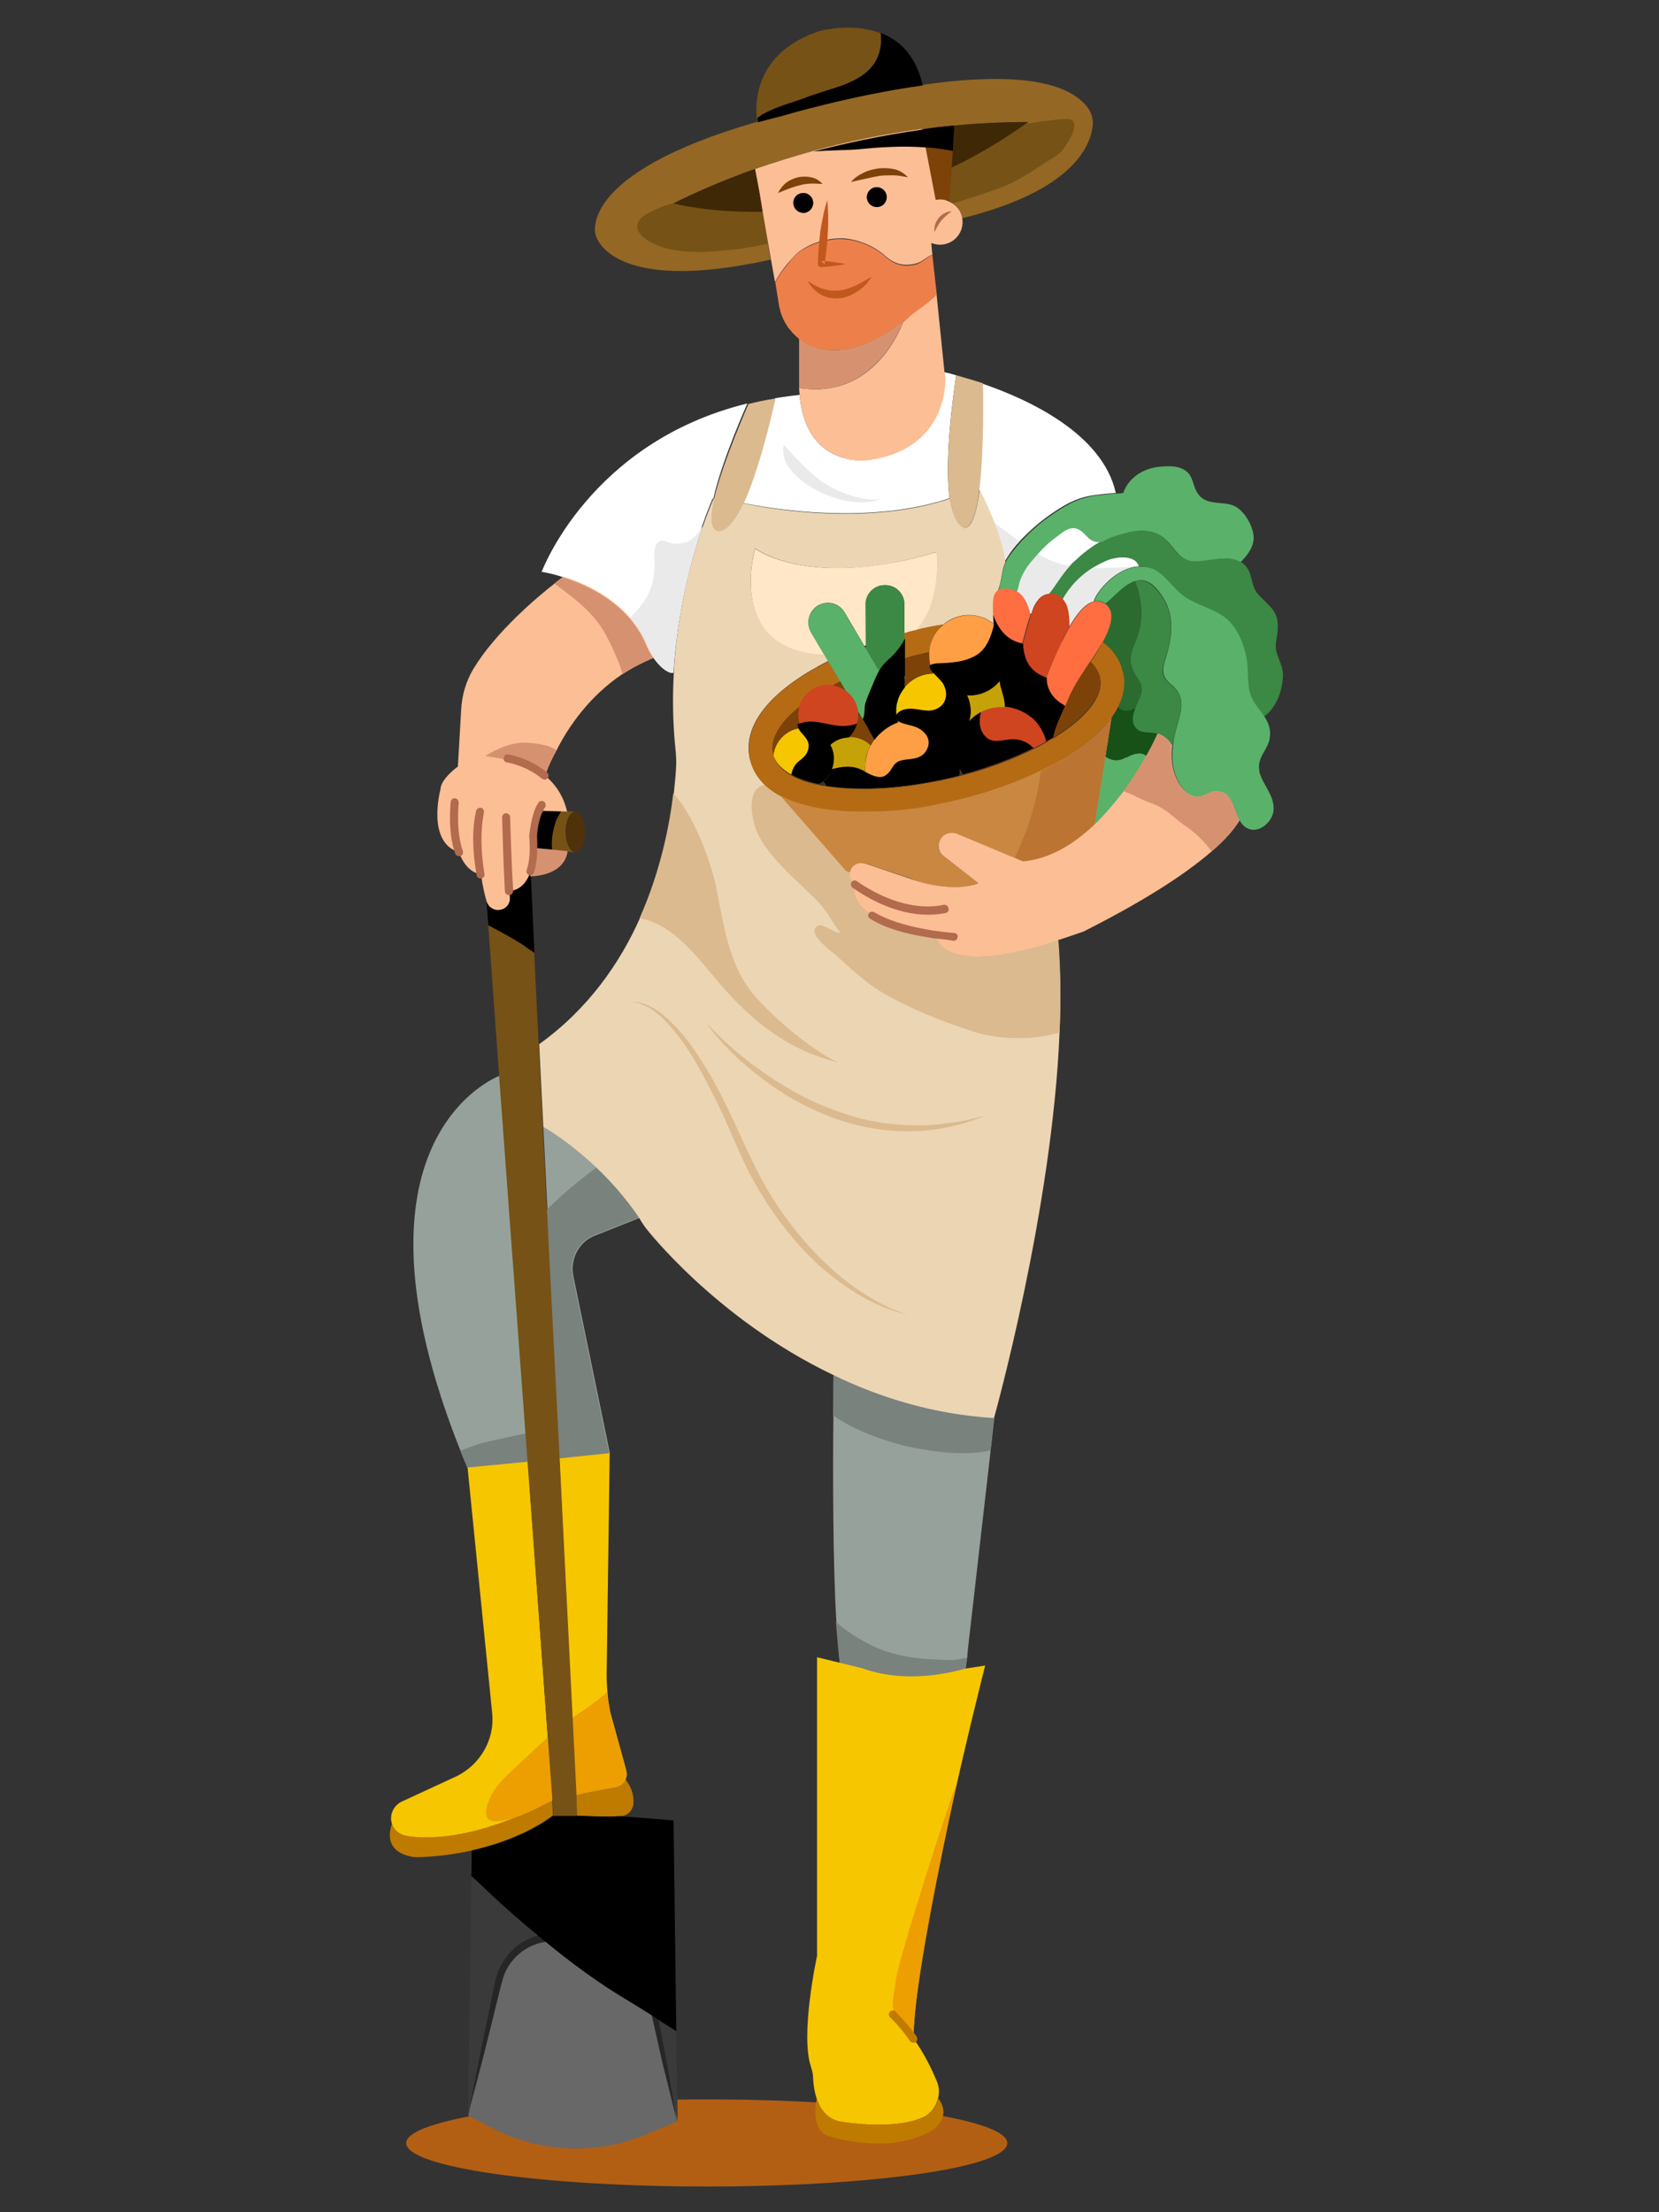 <?xml version="1.0" encoding="UTF-8"?>
<svg xmlns="http://www.w3.org/2000/svg" xmlns:xlink="http://www.w3.org/1999/xlink" version="1.1" id="Calque_1" x="0px" y="0px" viewBox="0 0 600 800" xml:space="preserve">
<rect x="0" y="0" width="600" height="800" fill="#333333" stroke="none"/>
<g>
	<g>
		<g id="id3">
			<rect x="147" y="759.2" fill="none" width="217.4" height="31.8"></rect>
			<path fill-rule="evenodd" clip-rule="evenodd" fill="#B25F14" d="M255.6,759.2c60.1,0,108.7,7.1,108.7,15.8     c0,8.8-48.6,15.7-108.7,15.7c-59.9,0-108.7-7-108.7-15.7C147,766.3,195.7,759.2,255.6,759.2z"></path>
		</g>
	</g>
	<g>
		<g id="id4">
			<rect x="291.8" y="124.2" fill="none" width="1" height="0.7"></rect>
			<path fill-rule="evenodd" clip-rule="evenodd" fill="#ADADAD" d="M291.8,124.2c0.2,0.3,0.7,0.4,0.9,0.6     C292.5,124.6,292,124.5,291.8,124.2z"></path>
		</g>
	</g>
	<g>
		<g id="id5">
			<rect x="287.4" y="120.9" fill="none" width="1.1" height="1.1"></rect>
			<path fill-rule="evenodd" clip-rule="evenodd" fill="#ADADAD" d="M287.4,120.9c0.4,0.4,0.7,0.8,1,1     C288.1,121.7,287.9,121.4,287.4,120.9z"></path>
		</g>
	</g>
	<g>
		<g id="id6">
			<rect x="284.8" y="117.9" fill="none" width="1" height="1.2"></rect>
			<path fill-rule="evenodd" clip-rule="evenodd" fill="#ADADAD" d="M284.8,117.9c0.2,0.4,0.4,0.8,0.9,1.1     C285.3,118.7,285.1,118.3,284.8,117.9z"></path>
		</g>
	</g>
	<g>
		<g id="id7">
			<rect x="284" y="116.5" fill="none" width="1" height="1.3"></rect>
			<path fill-rule="evenodd" clip-rule="evenodd" fill="#ADADAD" d="M284,116.5c0.3,0.6,0.6,0.9,0.9,1.2     C284.6,117.4,284.4,117.1,284,116.5z"></path>
		</g>
	</g>
	<g>
		<g id="id8">
			<rect x="301.2" y="497.3" fill="none" width="58.5" height="109.5"></rect>
			<path fill-rule="evenodd" clip-rule="evenodd" fill="#96A19B" d="M359.6,512.7l-1.3,11.7l-8.2,71.6l-0.3,3.5l-0.6,4.2     c-17.2,4.7-29.9,3-37.4,0.3c-5.3-1.8-7.9-2.5-7.9-2.5c-0.3-2-0.7-7-1-10.3c-0.2-1.5-0.2-3-0.4-4.6c-1.3-20.5-1.3-55.2-1.1-74.8     c0-8.4,0.1-14,0.1-14.5C318.3,505.3,337.8,511.4,359.6,512.7z"></path>
		</g>
	</g>
	<g>
		<g id="id9">
			<rect x="301.2" y="497.3" fill="none" width="58.5" height="28.3"></rect>
			<path fill-rule="evenodd" clip-rule="evenodd" fill="#79827D" d="M359.5,512.7l-1.3,11.8c-10.2,2.4-23.6,0-31.2-1.7     c-6.8-1.7-18.2-5.5-25.7-11c0-8.4,0.1-14,0.1-14.5C318.2,505.3,337.7,511.4,359.5,512.7z"></path>
		</g>
	</g>
	<g>
		<g id="id10">
			<rect x="302.3" y="586.5" fill="none" width="47.5" height="20.3"></rect>
			<path fill-rule="evenodd" clip-rule="evenodd" fill="#79827D" d="M349.7,599.5l-0.6,4.2c-17.2,4.7-30,3-37.5,0.3     c-5.3-1.8-7.9-2.5-7.9-2.5c-0.3-2-0.7-7-1-10.4c-0.2-1.5-0.2-3-0.4-4.6c4,3.6,9.2,6.8,13.7,8.9c7.6,3.5,15.5,4.5,23.7,4.8     c2.1,0.1,4.3,0.2,6.3,0C347.1,600,348.4,599.7,349.7,599.5z"></path>
		</g>
	</g>
	<g>
		<g id="id11">
			<rect x="149.6" y="389" fill="none" width="82" height="142"></rect>
			<path fill-rule="evenodd" clip-rule="evenodd" fill="#96A19B" d="M190.3,518.4l-0.7-9.5l-4.3-57l-4.6-62.9     c-1.7,0.7-58.9,23.4-14.1,135.8c0.8,2,1.6,4,2.5,6.1l21.9-2.2L190.3,518.4z M207.1,458.9c0-5.3,3.1-10.2,8.2-12.1l15.9-6.3     c-4.8-7.3-10.1-13.4-15.3-18.2c-9.2-8.9-17.6-13.8-19.4-14.9l1.5,30.3l1,21.7l3.4,68.1l18.2-1.9l-13.2-64     C207.3,460.7,207.1,459.8,207.1,458.9z"></path>
		</g>
	</g>
	<g>
		<g id="id12">
			<rect x="197.8" y="422.3" fill="none" width="33.5" height="105.3"></rect>
			<path fill-rule="evenodd" clip-rule="evenodd" fill="#79827D" d="M207.1,461.5l13.2,64.1l-18.2,1.9l-3.4-68.3l-1-21.7     c5.7-5.6,11.9-10.8,18-15.3c5.2,4.9,10.4,10.9,15.4,18.1l-16.1,6.3c-5.1,2-8.2,6.8-8.2,12.2C206.9,459.7,207,460.6,207.1,461.5z"></path>
		</g>
	</g>
	<g>
		<g id="id13">
			<rect x="166.5" y="518.3" fill="none" width="24.6" height="12.7"></rect>
			<path fill-rule="evenodd" clip-rule="evenodd" fill="#79827D" d="M191,528.6l-21.9,2.2c-0.9-2.1-1.8-4.2-2.6-6.2     c3.1-1.1,6.4-2.5,9.3-3.1c4.6-1.1,9.1-2,13.7-3c0.2,0,0.4-0.1,0.7-0.2L191,528.6z"></path>
		</g>
	</g>
	<g>
		<g id="id14">
			<rect x="141" y="643.5" fill="none" width="88.3" height="28.4"></rect>
			<path fill-rule="evenodd" clip-rule="evenodd" fill="#BF7A00" d="M197.8,651.9c-26.7,13.6-43.7,13.1-50.9,12     c-2.4-0.3-4.3-1.9-5.1-4.3c0,0-4.6,10.2,8.1,12c0,0,9,0.2,20.7-2.4c7.3-1.6,15.8-4.4,23.7-9c2-1.1,3.9-2.4,5.7-3.7l-0.3-5.6     C199.1,651.3,198.4,651.6,197.8,651.9z M226.2,643.5c-0.7,1.5-2,2.5-3.7,2.7c-4.3,0.7-9.8,1.8-14.3,2.8l0.4,7.6     c0,0,4.7,0.3,10.6,0.3c1.7,0,3.4,0,5.2-0.1c2.7-0.1,4.8-2.4,4.7-5.1C229.2,649.4,228.5,646.3,226.2,643.5z"></path>
		</g>
	</g>
	<g>
		<g id="id15">
			<rect x="141.5" y="525.5" fill="none" width="85.3" height="139.1"></rect>
			<path fill-rule="evenodd" clip-rule="evenodd" fill="#F6C600" d="M226.5,640.2l-5.8-21.1c-0.4-2.4-0.9-4.7-1-7.2     c-0.2-2.1-0.3-4.3-0.3-6.4l1.1-80l-18.2,1.9l4.6,93.9l1.3,27.8c4.5-1,9.9-2.1,14.3-2.8c1.7-0.2,3-1.3,3.7-2.7     C226.6,642.6,226.7,641.4,226.5,640.2z M198.1,628.3l-7.2-99.7l-21.8,2.1l8.9,88.8c1,9.5-4.3,18.7-13,22.9l-19.9,9.2     c-2.9,1.5-4.4,4.9-3.3,8.1c0.8,2.2,2.7,3.8,5.1,4.2c6.1,1,19.5,1.5,39.7-6.8c3.6-1.3,7.3-3,11.2-5.1c0.7-0.3,1.3-0.6,1.9-0.9     l-1.6-22.8H198.1z"></path>
		</g>
	</g>
	<g>
		<g id="id16">
			<rect x="175.7" y="628.2" fill="none" width="24.4" height="30.6"></rect>
			<path fill-rule="evenodd" clip-rule="evenodd" fill="#ED9E00" d="M198.2,628.2l1.7,22.8c-0.7,0.2-1.2,0.6-1.9,0.9     c-3.9,2-7.7,3.8-11.2,5.2l-1.1,0.3c-5.5,1.6-11.5,2.9-9.5-4.4c1.7-6.2,6.2-10.1,10.9-14.5C190.6,635.1,194.5,631.6,198.2,628.2z"></path>
		</g>
	</g>
	<g>
		<g id="id17">
			<rect x="206.8" y="611.8" fill="none" width="20.1" height="37.4"></rect>
			<path fill-rule="evenodd" clip-rule="evenodd" fill="#ED9E00" d="M226.2,643.6c-0.7,1.3-2,2.5-3.8,2.7c-4.3,0.7-9.8,1.8-14.1,2.8     l-1.5-27.8c2.9-1.9,5.8-3.7,8.5-5.9c0.6-0.4,2.5-2,4.3-3.5c0.1,2.5,0.6,4.9,1,7.3l5.9,21.1C226.9,641.4,226.7,642.6,226.2,643.6z     "></path>
		</g>
	</g>
	<g>
		<g id="id18">
			<rect x="292" y="599.3" fill="none" width="64.6" height="169.3"></rect>
			<path fill-rule="evenodd" clip-rule="evenodd" fill="#F6C600" d="M330.4,736c0,0.4,0,0.9,0,1.2c4.2,5.9,6.8,11.6,8.4,15.4     c0.9,2.1,1,4.4,0.4,6.4c-0.7,2.8-2.6,5.4-5.4,6.7c-10.9,4.9-30,1.5-30,1.5c-3.6-0.7-5.8-2.8-7.3-5.4v-0.2l-1.1-2.5V759     c-0.9-2.6-1.2-5.3-1.3-7.1c0-1.6-0.3-3-0.8-4.5c-4-11.7,2.2-40.1,2.2-40.1v-108l16.4,4c7.4,2.7,20,4.9,37.3,0.1l7.1-1.1     c0,0-6.6,25.9-13.2,55.9c-6.2,28.6-12.3,61-12.7,77.8V736z"></path>
		</g>
	</g>
	<g>
		<g id="id19">
			<rect x="294.7" y="758.9" fill="none" width="46.6" height="16.4"></rect>
			<path fill-rule="evenodd" clip-rule="evenodd" fill="#BF7A00" d="M339.4,758.9c4.8,6.4-1.5,11-1.5,11     c-15.7,10.2-38.8,2.4-38.8,2.4c-6.3-3-3.7-13.4-3.7-13.4c0.3,0.9,0.7,1.8,1.1,2.6l0.1,0.2c1.6,2.7,3.8,4.8,7.3,5.5     c0,0,19.2,3.4,30-1.6c2.8-1.2,4.7-3.9,5.4-6.7H339.4z"></path>
		</g>
	</g>
	<g>
		<g id="id20">
			<rect x="323" y="644.8" fill="none" width="23.4" height="91.3"></rect>
			<path fill-rule="evenodd" clip-rule="evenodd" fill="#ED9E00" d="M346.1,644.8c-6.3,28.7-15.5,74.4-15.7,91.2     c-0.2-0.1-0.3-0.2-0.6-0.3c-2.1-1.3-3.8-3.4-5.2-5.5c-3.1-4.6-1.1-8.9-0.6-14C324.9,708.2,344.3,648.3,346.1,644.8z"></path>
		</g>
	</g>
	<g>
		<g id="id21">
			<rect x="321.4" y="727" fill="none" width="10.6" height="11.8"></rect>
			<path fill-rule="evenodd" clip-rule="evenodd" fill="#BF7A00" d="M330.4,738.7c-0.4,0-1-0.2-1.3-0.6c-2.1-3.1-4.6-6.1-7.2-8.6     c-0.6-0.6-0.6-1.5,0-2c0.6-0.6,1.5-0.6,2,0c2.7,2.7,5.3,5.7,7.6,8.9c0.4,0.7,0.3,1.7-0.3,2.1C331,738.7,330.7,738.7,330.4,738.7z     "></path>
		</g>
	</g>
	<g>
		<g id="id22">
			<rect x="195.9" y="134.6" fill="none" width="216.2" height="108.8"></rect>
			<path fill-rule="evenodd" clip-rule="evenodd" fill="#FFFFFF" d="M345.8,135.7c-2.7-0.8-4.3-1.1-4.3-1.1l0.2,1.8     c0,0,1.7,26.2-28.4,30c-0.7,0.1-1.2,0.1-1.9,0.1c-4.5,0-20.4-1.7-22.2-23.7c-3.1,0.3-6.1,0.8-8.9,1.2c-4.4,19.3-8.3,31-11.6,37.9     c1.3,0.2,41.8,9.3,74.7-1.7C342.4,172.4,342.4,159.1,345.8,135.7z M355.3,138.7c0,0,0.6,22.8-1.3,38.3c0,0,2.9,5.4,5.4,12.1     c1.8,4.6,3.5,9.8,3.9,14.1c0.3-0.6,0.6-1.1,1-1.7c1.2-1.9,2.7-3.9,4.4-5.7c3.3-3.5,6.8-6.6,10.4-9.2c5.6-3.9,10-6.7,17-7.6     c2.5-0.3,4.9-0.6,7.4-0.7v-0.2c-4.8-21.2-31.3-33.6-48.3-39.4H355.3z M195.9,206.8c0,0,3.1,0.4,7.7,1.9     c6.8,2.2,17.1,6.6,24.2,15.2c2.1,2.5,3.9,5.2,5.4,8.3c0,0,1.1,2.9,3.1,5.7c1.6,2.2,3.6,4.5,6.1,5.4h1.1     c1.2-22.8,6.6-42.1,10.4-53c2.2-6.4,3.9-10.1,3.9-10.1l0.2,0.1c3-13.7,12.3-34.4,12.3-34.4C213.2,159.9,195.9,206.8,195.9,206.8z      M398.2,195.7c-1.7,0.6-3.3-0.1-4.5-1.2c-1.6-1.5-2.5-3-4.8-3.6c-2.8-0.6-5.1,1.7-7.3,3.3c-2.4,1.7-4.5,3.8-6.4,5.9     c-0.9,1-1.7,2-2.6,3c-1.7,1.9-3.1,4.4-4,6.7c-0.3,1.2-0.6,2.9-1.1,3.9c0.2,0.2,0.4,0.3,0.8,0.6c2.5,1.7,3.7,4.9,4.3,7.5l0.4,0.2     c0.4-1.7,1.1-3.4,2.1-4.6c1.1-1.7,2.7-2.6,4.5-2.7c2.6-3.1,4.6-6.8,7.4-10c0.4-0.6,0.9-1.1,1.5-1.6c3.1-2.9,6.3-5.5,9.9-7.4     L398.2,195.7z M411.8,204.3c-1.5-3.8-7.7-3.1-10.7-2c-2.1,0.9-4.2,1.9-6.1,3.1c-4.4,2.9-8,6.7-10.6,11.2l-0.1,0.1     c1,1.1,1.6,2.6,1.9,4.3c0.3,1.8,0.4,3.5,0.4,5.3c0.1,0,0.2,0,0.3,0c2.1-3.7,5.3-8.1,8.8-8.9l-0.1-0.3c1.5-3.9,7.4-10.7,14.4-12.1     c0.6-0.1,1.2-0.1,1.8-0.2v-0.3L411.8,204.3z"></path>
		</g>
	</g>
	<g>
		<g id="id23">
			<rect x="227.8" y="190.3" fill="none" width="26.5" height="53.2"></rect>
			<path fill-rule="evenodd" clip-rule="evenodd" fill="#EAEAEA" d="M254.2,190.3c-3.8,11-9.2,30.1-10.6,53h-1     c-2.5-0.9-4.6-3.3-6.2-5.5c-1.9-2.8-3-5.6-3-5.6c-1.5-3.3-3.3-5.9-5.5-8.4c0.3-0.6,0.8-1.2,1.3-1.8c5.4-5.7,7.2-9.8,7.6-17.7     c0-2.1-0.7-5.7,0.7-7.6c1.9-2.4,3.3-0.6,5.7-0.2C249.5,197.3,251.7,193.9,254.2,190.3z"></path>
		</g>
	</g>
	<g>
		<g id="id24">
			<rect x="359.4" y="188.9" fill="none" width="50.9" height="37.5"></rect>
			<path fill-rule="evenodd" clip-rule="evenodd" fill="#EAEAEA" d="M363.9,192.2c-1.1-0.7-2.8-2-4.5-3.3c1.8,4.7,3.5,9.9,3.9,14.3     c0.3-0.6,0.6-1.1,1-1.7c1.2-2,2.7-3.9,4.4-5.7C367.1,194.6,365.4,193.4,363.9,192.2z M410.1,205c-0.3,0-0.6,0-0.9,0     c-4.6,0.1-9.4,0.6-14.3,0.4c-4.4,2.8-8.1,6.5-10.6,11.2h-0.1c1,1.2,1.6,2.7,1.9,4.3c0.3,1.8,0.4,3.5,0.4,5.4c0.1,0,0.2,0,0.3,0     c2.1-3.8,5.3-8.1,8.8-8.9V217C397.2,213.1,403.2,206.3,410.1,205z M377,201.2c-0.7-0.3-1.2-0.7-1.9-1.1c-0.9,1-1.8,2-2.6,2.9     c-1.7,2-3,4.3-3.9,6.7c-0.4,1.2-0.6,2.9-1.1,3.9h-0.1c0.3,0.3,0.6,0.4,0.9,0.7c2.4,1.6,3.6,4.9,4.2,7.5l0.4,0.1     c0.4-1.6,1.1-3.3,2.1-4.6c1.1-1.6,2.7-2.5,4.5-2.6v-0.1c2.6-3.3,4.6-6.8,7.4-10C383.5,204.1,380.1,203,377,201.2z"></path>
		</g>
	</g>
	<g>
		<g id="id25">
			<rect x="283.1" y="160.8" fill="none" width="35.6" height="21"></rect>
			<path fill-rule="evenodd" clip-rule="evenodd" fill="#EAEAEA" d="M284.2,167.2c5.3,10.1,23.9,17.5,34.5,13.2     c-6.6,1.3-17.1-2.9-22.2-6.8c-4.8-3.7-9.1-8.4-13.1-12.8C283,162.7,283.4,165.7,284.2,167.2z"></path>
		</g>
	</g>
	<g>
		<g id="id26">
			<rect x="342.9" y="135.6" fill="none" width="12.8" height="55.6"></rect>
			<path fill-rule="evenodd" clip-rule="evenodd" fill="#DBBA8F" d="M343.4,180.4c-1-7.7-1-21.2,2.4-44.7c2.4,0.7,5.7,1.6,9.7,2.9     c0,0,0.6,22.9-1.3,38.4c-0.9,7.7-2.6,13.7-5.3,13.9c0,0-3.7,0.2-5.3-10.6H343.4z"></path>
		</g>
	</g>
	<g>
		<g id="id27">
			<rect x="271.6" y="198.4" fill="none" width="67.7" height="38.6"></rect>
			<path fill-rule="evenodd" clip-rule="evenodd" fill="#FFE7C7" d="M338.8,199.6c-8,2.4-14.9,3.9-21.2,4.7     c-30.9,4.5-44.5-5.9-44.5-5.9s-10.9,36.9,24.6,38.5l0.4-0.2l-4.8-8.1c-1.9-3.5-0.8-7.6,2.6-9.7c1.1-0.6,2.4-0.9,3.5-0.9     c2.5,0,4.7,1.2,6.1,3.5l7.1,12.1c0.1-0.1,0.3-0.1,0.6-0.2v-14.9c0-3.4,2.4-6.2,5.5-6.8c0.6,0,1-0.1,1.5-0.1     c1.9,0,3.7,0.8,4.9,2.1c1.2,1.2,2,2.9,2,4.9V229c1.5-0.3,2.9-0.8,4.5-1.1C341.1,217.3,338.8,199.6,338.8,199.6z"></path>
		</g>
	</g>
	<g>
		<g id="id28">
			<rect x="257.2" y="144" fill="none" width="23.4" height="48.3"></rect>
			<path fill-rule="evenodd" clip-rule="evenodd" fill="#DBBA8F" d="M270.7,146.1c3.1-0.8,6.4-1.5,9.8-2c-4.4,19.3-8.3,31-11.6,38.1     c-6.1,12.8-10.1,9.8-10.1,9.8c-2-1.1-1.9-5.6-0.6-11.5C261.5,166.7,270.7,146.1,270.7,146.1z"></path>
		</g>
	</g>
	<g>
		<g id="id29">
			<rect x="194.8" y="176.9" fill="none" width="188.8" height="336"></rect>
			<path fill-rule="evenodd" clip-rule="evenodd" fill="#ECD5B3" d="M383.2,373.4c-2.6,64.2-23.7,139.4-23.7,139.4     c-21.8-1.3-41.3-7.4-58-15.5c-42.8-20.4-68.1-53.4-68.1-53.4c-0.8-1.1-1.5-2.2-2.2-3.4c-13.5-20.2-31.8-31.3-34.7-33l-1.5-29.9     c17.7-12.7,29.2-29.3,36.5-45.7c7.7-17.2,11-34,12.2-45.1c0.4-3.7,0.7-6.8,0.8-9.1c0.2-2.2,0-4.5-0.2-6.7c-1-9.7-1.1-19-0.6-27.7     c1.9-36,14.4-63,14.4-63h0.2c-1.2,5.8-1.5,10.3,0.6,11.5c0,0,3.9,3,10-9.8c1.3,0.3,41.8,9.4,74.7-1.7c1.6,10.4,5.2,10.6,5.4,10.6     c2.7-0.2,4.3-6.2,5.3-13.9c0,0,8.1,15.5,9.3,26.3c-1.5,3.4-1.2,6.6-2.6,10l0.2,0.3c-2,1.2-1.8,4.6-1.8,6.7c0,1.1,0,2.2,0.1,3.5     l0.1,1.9c-0.7-0.7-2.7-1.7-2.7-1.8c-1.9-0.9-4.3-1.5-6.5-1.5c-3.5,0-6.8,1.3-9.3,3.5c-3.3,0.4-6.4,1.1-9.7,1.9     c9.4-10.4,7.3-28.2,7.3-28.2c-7.9,2.4-14.8,3.9-21.1,4.8c-30.9,4.4-44.5-6.1-44.5-6.1s-10.8,36.8,24.6,38.4l0.3-0.2l1.6,2.5     c-18.7,9.4-31.5,22-28.4,35.5c0.9,3.6,2.8,6.7,5.6,9.4c1.6,1.3,3.4,2.7,5.5,3.8L306,315l1.3,0.4c-0.1,0.3-0.1,0.7-0.1,1     c0,1.3,0.7,2.7,1.9,3.5c0,0-5.4,13.1,29.4,18.1v0.1c0,0,0,16.1,44,1.8v0.2C383.6,350.5,383.7,361.7,383.2,373.4z"></path>
		</g>
	</g>
	<g>
		<g id="id30">
			<rect x="227.9" y="362.4" fill="none" width="100.7" height="113.3"></rect>
			<path fill-rule="evenodd" clip-rule="evenodd" fill="#DBBA8F" d="M227.9,362.6c3.3-0.8,6.5,0.8,9.3,2.5c2.8,1.8,5.2,4.2,7.5,6.5     c4.5,4.9,8.1,10.4,11.5,16.1c6.8,11.3,11.6,23.8,17.4,35.2c5.8,11.7,13.5,22.3,22.5,31.5c4.6,4.6,9.4,8.9,15,12.5     c5.3,3.6,11.1,6.7,17.4,8.6c-12.9-2.9-24.5-10.6-34-19.5c-9.5-9.1-17.3-20.1-23.5-31.8c-2.9-5.8-5.5-12-8.1-17.8     c-2.6-6.1-5.6-11.8-8.6-17.5c-3.1-5.8-6.5-11.3-10.7-16.4c-2-2.4-4.3-4.8-6.8-6.7c-1.2-1-2.7-1.8-4.2-2.4     C231.2,362.7,229.5,362.3,227.9,362.6z"></path>
		</g>
	</g>
	<g>
		<g id="id31">
			<rect x="255.5" y="370" fill="none" width="101" height="39.4"></rect>
			<path fill-rule="evenodd" clip-rule="evenodd" fill="#DBBA8F" d="M255.5,370c3.3,3.4,6.6,6.7,10.2,9.8s7.3,5.9,11.1,8.5     c7.7,5.3,15.8,9.9,24.6,13c8.6,3.4,17.8,5.3,27.2,5.6c4.6,0.2,9.3,0,13.9-0.7c4.7-0.4,9.2-1.6,13.8-2.7     c-8.8,3.6-18.2,5.6-27.7,5.6c-9.5,0.1-19.2-1.8-28.2-5.2s-17.3-8.1-24.8-13.9C268.1,384.4,261.1,377.8,255.5,370z"></path>
		</g>
	</g>
	<g>
		<g id="id32">
			<rect x="271.6" y="283.8" fill="none" width="112" height="91.8"></rect>
			<path fill-rule="evenodd" clip-rule="evenodd" fill="#DBBA8F" d="M383.2,373.4c-9.7,2.9-21.9,2.6-31-0.3     c-10.6-3.4-20.8-7.4-30.5-12.7c-7.9-4.2-12.7-9-19.2-14.8c-1.6-1.5-11.1-8-6.8-10.8c1.7-1.1,6.1,2.6,8.3,2.6     c-3-3.7-4.9-8-8.3-11.5c-7.1-7.2-16.3-14.4-21.2-23.5c-2.1-3.8-4.2-12.8-1.1-16.7c0.9-1.2,2.1-1.7,3.5-1.9     c1.6,1.5,3.4,2.7,5.5,3.8l23.9,27.4l1.2,0.4c-0.1,0.4-0.1,0.7-0.1,1c0,1.5,0.7,2.8,1.9,3.6c0,0-5.4,13.1,29.4,18v0.1     c0,0,0,16.2,44,1.9l0.1,0.2C383.6,350.6,383.7,361.8,383.2,373.4z"></path>
		</g>
	</g>
	<g>
		<g id="id33">
			<rect x="231.4" y="286.8" fill="none" width="71.7" height="97.6"></rect>
			<path fill-rule="evenodd" clip-rule="evenodd" fill="#DBBA8F" d="M303,384.2c-18.2-4.6-30.9-14.8-42.8-28.6     c-7.4-8.6-16.6-21.6-28.9-23.5c7.7-17.3,10.9-34.1,12.2-45.2c7.4,7.9,13.2,23.8,15.3,32.9c2.9,13.9,4.4,28.9,14.1,40.3     C280.6,368.8,292.7,379.1,303,384.2z"></path>
		</g>
	</g>
	<g>
		<g id="id34">
			<rect x="379.5" y="191.8" fill="none" width="84.8" height="67.7"></rect>
			<path fill-rule="evenodd" clip-rule="evenodd" fill="#3B8944" d="M448.6,203.2c0.1,0,0.3,0.2,0.6,0.3c4.3,3,2.7,8.1,5.9,11.5     c4,4.4,7.5,5.9,7,12.7c-0.1,2.6-1,4.9-0.6,7.4c0.7,3.1,2.5,5.8,2.5,9c-0.1,5.5-2.4,12.1-7.1,15.2c-1.3-2.2-3-4.2-4.4-6.6     c-2.1-4.2-1-9.9-1.9-14.5c-1.2-6.3-4-12.8-9.7-16.1c-4.8-2.8-10.2-3.8-14.5-7.6c-4.5-4-7.3-9.7-13.9-9.7c-0.2,0-0.4,0-0.7,0.1     v-0.4c-1.5-3.9-7.9-3.1-10.8-2.1c-7.1,2.7-13,7.7-16.7,14.3l-0.1,0.1c-0.8-0.9-1.7-1.6-2.9-1.8c-0.7-0.2-1.3-0.3-1.9-0.2     c2.9-3.7,5.2-8,8.9-11.5c3.1-2.9,6.3-5.5,9.9-7.4c2-1,4.3-2,6.7-2.7c5.9-1.7,12-2.6,16.8,2.1c3.6,3.5,4.5,7.5,10.4,7.6     C437.5,202.9,443.7,200.3,448.6,203.2z"></path>
		</g>
	</g>
	<g>
		<g id="id35">
			<rect x="395.6" y="204.8" fill="none" width="65.1" height="95.4"></rect>
			<path fill-rule="evenodd" clip-rule="evenodd" fill="#5AB16A" d="M455.4,278.8c1.1,4.9,5.7,8.9,5.2,14.3     c-0.4,3.9-4.9,8.3-9.1,6.6c-1.5-0.6-2.4-1.7-3.1-2.9c-2.4-4.2-2.4-10.7-8.6-10.4c-2.5,0.1-4.3,2.2-7,1.9     c-2.8-0.2-4.8-2.7-6.3-5.1c-2.5-4.4-2.9-9.1-2.2-13.8c0.2-2.5,0.8-4.8,1.5-7.2c1.6-5.6,3-10.3-2.1-14.6c-3.6-2.8-3.5-5.2-2.1-9.5     c2.6-8.5,3.8-17.3-3.4-25.3c-2.6-2.9-5.1-3.4-7.4-2.7c-4.3,1.2-8.2,6.3-11,8.2c-1.3-0.9-2.6-1.1-3.9-0.9v-0.4     c1.6-4.2,8.5-11.8,16.2-12.1c0.3,0,0.4,0,0.7,0c6.7,0,9.4,5.5,13.9,9.5c4.4,3.9,9.8,4.8,14.6,7.7c5.6,3.3,8.4,9.8,9.5,15.8     c1,4.7-0.1,10.3,2,14.6c1.2,2.5,3,4.4,4.4,6.5s2.4,4.4,2.1,7.3c-0.3,4.6-4.9,7.4-3.8,12.5H455.4z"></path>
		</g>
	</g>
	<g>
		<g id="id36">
			<rect x="360.8" y="168.4" fill="none" width="92.7" height="45.6"></rect>
			<path fill-rule="evenodd" clip-rule="evenodd" fill="#5AB16A" d="M446.2,182.9c3.9,1.6,7.4,7.9,7.2,12c-0.2,3.4-2.6,6.2-4.7,8.4     c-4.9-2.9-11.1-0.3-16.4-0.3c-5.9-0.1-6.8-4.2-10.4-7.6c-4.8-4.7-10.9-3.9-16.8-2.1c-2.5,0.7-4.7,1.6-6.7,2.7v-0.1     c-1.7,0.4-3.3-0.1-4.5-1.3c-1.6-1.3-2.5-2.9-4.8-3.5c-2.8-0.6-5.1,1.7-7.3,3.3c-3.4,2.4-6.3,5.7-9,8.9c-1.7,2-3,4.3-3.9,6.7     c-0.4,1.2-0.6,2.9-1.1,3.9v0.1c-1.9-1-4-1.2-5.9-0.6c-0.2,0-0.4,0.1-0.7,0.3l-0.1-0.3c1.3-3.4,1.1-6.6,2.6-10     c0.2-0.6,0.6-1.1,0.9-1.7c3.9-5.6,9.4-11,14.9-14.9c5.6-3.9,10-6.6,16.8-7.6c2.6-0.3,5.1-0.6,7.5-0.7c0.8,0,1.6-0.1,2.4-0.2     c1.9-5.3,6.6-8.5,12.2-9.4c3.3-0.4,7.4-0.7,10.2,1.2c2.9,1.9,2.7,5.1,4.2,7.7c3,5.5,9,3.1,13.7,5.2H446.2z"></path>
		</g>
	</g>
	<g>
		<g id="id37">
			<rect x="408.9" y="209.7" fill="none" width="18.4" height="59.9"></rect>
			<path fill-rule="evenodd" clip-rule="evenodd" fill="#3B8944" d="M423.6,247.7c5.2,4.3,3.7,9,2.1,14.6c-0.7,2.4-1.2,4.7-1.6,7.2     h-0.2c-1-1.8-3.3-3.4-5.1-4c-1.2-0.3-1.2-0.3-0.1,0c-2-0.7-5.5-0.1-7.4-1.6c-2.5-1.9-2-4.8-0.9-7.6c0.6-1.5,1.3-2.9,1.8-4.2     c1.7-4,0-5.3-1.9-8.5c-0.4-0.9-0.8-1.7-1.1-2.6c-0.7-2.6-0.2-5.2,1-7.9c2-4.6,2.8-8.3,2.5-13.2c-0.2-2.5-0.6-4.6-1.2-6.8     c-0.2-0.7-0.8-1.9-0.8-2.5l-0.1-0.4c2.4-0.7,4.8-0.1,7.4,2.7c7.4,8.1,6.1,16.8,3.4,25.5C420,242.5,419.9,244.9,423.6,247.7z"></path>
		</g>
	</g>
	<g>
		<g id="id38">
			<rect x="399.7" y="255.5" fill="none" width="19.3" height="19.8"></rect>
			<path fill-rule="evenodd" clip-rule="evenodd" fill="#175118" d="M418.8,265.4l-0.1,0.2c0,0-1.3,3.3-4,8     c-2.5-2.5-7.2,0.4-7.2,0.4c-3.8,2.5-7.4-0.1-7.7-0.4l2.4-14c1-1.3,1.8-2.7,2.5-4c0,0,2.1,2.8,5.8,0.6h0.1     c-1.1,2.7-1.6,5.8,0.9,7.7C413.3,265.3,416.6,264.6,418.8,265.4z"></path>
		</g>
	</g>
	<g>
		<g id="id39">
			<rect x="398.7" y="210" fill="none" width="14.3" height="31.3"></rect>
			<path fill-rule="evenodd" clip-rule="evenodd" fill="#2B6B2F" d="M412.6,219.7c0.4,5.1-0.3,8.8-2.4,13.4c-1.2,2.7-1.7,5.3-1,7.9     l-3.6,0.3c-1.1-3.6-3.5-6.7-6.8-9.2c2-3.8,5.4-10.7,0.8-13.7c2.9-2,6.7-7.1,11-8.3l0.1,0.4c0,0.6,0.4,1.8,0.8,2.5     c0.7,2.2,0.9,4.4,1.1,6.8V219.7z"></path>
		</g>
	</g>
	<g>
		<g id="id40">
			<rect x="395.6" y="272.5" fill="none" width="19.1" height="26.2"></rect>
			<path fill-rule="evenodd" clip-rule="evenodd" fill="#5AB16A" d="M407.4,274c0,0,4.7-3,7.2-0.6c-3.9,7-10.4,17.1-19,25l4-25     c0.3,0.4,3.9,3,7.7,0.4V274z"></path>
		</g>
	</g>
	<g>
		<g id="id41">
			<rect x="404.4" y="240.8" fill="none" width="8.6" height="16.4"></rect>
			<path fill-rule="evenodd" clip-rule="evenodd" fill="#2B6B2F" d="M410.3,243.4c1.9,3.3,3.5,4.5,1.9,8.6c-0.4,1.2-1.2,2.7-1.8,4.2     h-0.1c-3.8,2.2-5.9-0.6-5.9-0.6c2-4.2,2.7-8.5,1.7-12.9c-0.1-0.6-0.3-1.1-0.6-1.6l3.8-0.3C409.6,241.7,409.9,242.5,410.3,243.4z"></path>
		</g>
	</g>
	<g>
		<g id="id42">
			<rect x="270.7" y="231.9" fill="none" width="136.2" height="61.9"></rect>
			<path fill-rule="evenodd" clip-rule="evenodd" fill="#B56B14" d="M406.1,242.7c1.1,4.4,0.4,8.6-1.6,12.7     c-0.7,1.5-1.6,2.8-2.5,4.2c-9.5,13.1-32.2,24.4-56.1,29.9c-1.7,0.4-3.4,0.8-4.9,1.1c-5.9,1.2-11.8,2.1-17.5,2.6     c-3.9,0.3-7.7,0.6-11.5,0.6c-12.5,0-22.7-2.1-29.7-5.8v-0.1c-5.9-3.1-9.8-7.6-11-13.2c-3.1-13.5,9.5-26.2,28.3-35.5l4.4,7.4     c-1,0.4-1.9,0.9-2.8,1.5c-0.4-0.2-1-0.2-1.7-0.2c-4.9,0-9.1,3.4-10.3,7.9c-7.2,5.7-10.8,11.7-9.5,17c0.1,0.2,0.1,0.4,0.2,0.7     c1.6,5.1,7.5,8.6,16.3,10.4c0.9,0.2,1.8,0.3,2.7,0.4c4.7,0.8,10.1,1.1,16.1,1c0,0,0.3,0,0.4,0c8.8-0.2,18.5-1.6,28.7-3.9     c0.9-0.2,1.9-0.4,2.8-0.7c0.4-0.1,0.9-0.2,1.2-0.3c11.8-3.1,22.2-7.4,30.5-12c0.8-0.6,1.7-1,2.5-1.5     c11.8-7.2,18.3-15.2,16.7-21.9c-0.4-2.1-1.7-3.9-3.5-5.5c1.6-2.2,3-4.5,4.4-7c0-0.1,0.1-0.2,0.2-0.3c3.3,2.5,5.6,5.6,6.8,9.2     c0.1,0.4,0.3,1,0.4,1.6H406.1z"></path>
		</g>
	</g>
	<g>
		<g id="id43">
			<rect x="282.2" y="259.6" fill="none" width="119.9" height="61.5"></rect>
			<path fill-rule="evenodd" clip-rule="evenodd" fill="#CA8741" d="M402,259.6l-2.2,14l-4,24.9c-7.3,6.8-15.8,12.2-25.6,13.1     l-3.3-1.3l-20.9-8.6c-1.9-0.8-4.2-0.2-5.4,1.3c-0.8,0.9-1.1,2-1.1,3c0,1.3,0.7,2.8,1.9,3.7l12.6,9.7c0,0-4.3,2-12.3,1.3     c-3.7-0.3-8.2-1.2-13.2-3.3l-15.5-5.1c-2-0.7-4.2,0.2-5.2,2.1c-0.1,0.3-0.2,0.7-0.3,0.9L306,315l-23.8-27.3     c7.1,3.8,17.2,5.8,29.7,5.8c3.6,0,7.4-0.1,11.2-0.4h0.1c5.6-0.4,11.5-1.3,17.4-2.6h0.1c1.7-0.3,3.3-0.7,4.9-1.1     c10.8-2.5,21.4-6.2,30.5-10.6C387.6,273.5,396.9,266.7,402,259.6z"></path>
		</g>
	</g>
	<g>
		<g id="id44">
			<rect x="373.5" y="217.1" fill="none" width="28.6" height="51.2"></rect>
			<path fill-rule="evenodd" clip-rule="evenodd" fill="#FF6E41" d="M398.9,232.1c-0.1,0.1-0.2,0.2-0.2,0.3c-1.5,2.5-2.9,4.7-4.5,7     c-2.9,4.4-5.9,8.8-7.9,13.6c-0.3,0.9-0.7,1.7-1.1,2.5c-1.6,3.7-3.6,7.4-4.3,11.2l0.1,0.1c-0.8,0.4-1.7,1-2.6,1.5     c-0.9-3.3-2.6-6.1-4.9-8.3c0.1-0.8,0.2-1.7,0.3-2.5c0.7-3,1.7-5.8,2.9-8.6c0.4-1.2,1-2.5,1.6-3.7c1.5-3.7,2.9-7.3,4.6-10.9     c0.4-1,0.9-2,1.5-2.9c0.6-1.1,1.5-3,2.6-4.9c2.1-3.8,5.4-8.2,8.8-9c1.2-0.2,2.6,0,3.9,0.9c4.5,3,1.2,10-0.9,13.8H398.9z"></path>
		</g>
	</g>
	<g>
		<g id="id45">
			<rect x="380.8" y="239.2" fill="none" width="17.4" height="27.7"></rect>
			<path fill-rule="evenodd" clip-rule="evenodd" fill="#7C4208" d="M397.8,244.7c1.6,6.7-5.1,14.8-16.8,22l-0.1-0.1     c0.8-4.6,3.7-9.2,5.4-13.7c2-4.9,5.1-9.3,8-13.7C396.1,240.8,397.2,242.6,397.8,244.7z"></path>
		</g>
	</g>
	<g>
		<g id="id46">
			<rect x="366.8" y="214.7" fill="none" width="20.4" height="45.5"></rect>
			<path fill-rule="evenodd" clip-rule="evenodd" fill="#CE4520" d="M387,226.3c-1.1,2-2,3.8-2.6,4.9c-0.4,0.9-1,1.9-1.3,2.9     c-1.8,3.6-3.3,7.3-4.7,10.9c-0.4,1.2-1,2.5-1.5,3.7c-1.2,2.8-2.2,5.7-2.9,8.8c-0.1,0.7-0.2,1.6-0.3,2.4c-1.9-1.7-4.2-3-6.8-3.7     c0-6.8,0.4-13.8,2.2-20.7c0.3-0.9,0.6-1.8,0.9-2.8v-0.3c0.8-2.8,1.5-5.6,2.4-8.4c0.6-1.8,0.6-1.9,0,0c0.2-0.7,0.3-1.3,0.6-2     c0.6-1.6,1.2-3.3,2.1-4.6c1.2-1.6,2.8-2.6,4.6-2.7c0.6-0.1,1.2,0,1.9,0.1c1.2,0.3,2.1,1.1,2.9,2c1,1.1,1.6,2.6,1.9,4.3     c0.3,1.8,0.4,3.5,0.4,5.3c0.1,0,0.2,0,0.3,0H387z"></path>
		</g>
	</g>
	<g>
		<g id="id47">
			<rect x="345.9" y="255.5" fill="none" width="32.7" height="24.7"></rect>
			<path fill-rule="evenodd" clip-rule="evenodd" fill="#CE4520" d="M378.5,268.1c-1.5,0.8-3,1.7-4.6,2.4     c-7.4,3.8-16.2,7.1-25.9,9.7c-0.3-0.7-0.7-1.3-1-2.1c0-0.1,0-0.3,0-0.4c0-2.1-0.3-4.2-1-6.1c0.1-4.3,1.8-8,4.5-10.8     c1.2-1.3,2.7-2.5,4.3-3.3c2.2-1.2,5.1-1.9,7.7-1.9c0.3,0,0.8,0,1.1,0c1.1,0,2.2,0.3,3.4,0.6c2.6,0.7,4.8,2,6.7,3.7     C376,261.9,377.7,264.8,378.5,268.1z"></path>
		</g>
	</g>
	<g>
		<g id="id48">
			<rect x="359" y="212.9" fill="none" width="14.1" height="43.6"></rect>
			<path fill-rule="evenodd" clip-rule="evenodd" fill="#FF6E41" d="M372.8,221.8c-0.2,0.7-0.3,1.3-0.6,2c-0.1,0.4-0.1,0.4,0,0     c-0.9,2.8-1.6,5.6-2.4,8.5v0.3c-0.3,1-0.6,1.9-0.8,2.8c-1.8,6.8-2.2,13.8-2.2,20.7c-1.1-0.2-2.1-0.4-3.4-0.6v-0.6     c-0.1-2.2-1-4.7-1.6-7c-0.1-0.7-0.2-1.3-0.3-2c-0.7-3.4-1-6.7-1.3-10.2c-0.3-3.4-0.7-6.8-0.9-10.2c0-0.7-0.1-1.2-0.1-1.9     c0-0.4,0-0.9,0-1.3c-0.1-0.7-0.1-1.3-0.1-2.1c0-2.1-0.2-5.5,1.8-6.7c0.3-0.2,0.4-0.2,0.7-0.3c1.9-0.7,4-0.3,5.8,0.6     c0.3,0.1,0.6,0.3,0.9,0.4c2.4,1.7,3.6,5.1,4.2,7.6l0.4,0.1L372.8,221.8z"></path>
		</g>
	</g>
	<g>
		<g id="id49">
			<rect x="349.4" y="246" fill="none" width="14.4" height="14.9"></rect>
			<path fill-rule="evenodd" clip-rule="evenodd" fill="#C6A209" d="M363.6,255v0.7c-0.4,0-0.8,0-1.1,0c-4.8,0-9.1,1.9-12.1,5.2     c0.3-1.1,0.4-2.4,0.4-3.6c0-2-0.4-4-1.3-5.8c0.3,0,0.6,0,0.8,0c4.5,0,8.6-2.1,11.3-5.4c0.1,0.7,0.2,1.3,0.3,2     c0.6,2.1,1.5,4.8,1.6,7H363.6z"></path>
		</g>
	</g>
	<g>
		<g id="id50">
			<rect x="335.8" y="222.3" fill="none" width="25.9" height="29.2"></rect>
			<path fill-rule="evenodd" clip-rule="evenodd" fill="#FF9F45" d="M361.6,246.1c-2.7,3.3-6.7,5.3-11.3,5.3c-0.2,0-0.4,0-0.8,0     c-2.1-4.4-6.5-7.5-11.8-7.6h-0.1c0,0-0.1-0.1-0.1-0.2h-0.1c-0.4-1-0.8-2-1.1-3.1c-0.2-1-0.3-2.2-0.3-3.4c0-0.4,0-0.9,0-1.2     c0.3-4,2.1-7.5,5.1-9.9c2.5-2.1,5.8-3.5,9.3-3.5c2.4,0,4.5,0.6,6.5,1.5c0.9,0.6,1.8,1.1,2.6,1.7l0.1,0.1     c0.2,3.4,0.6,6.7,0.9,10.2C360.7,239.2,361.1,242.6,361.6,246.1z"></path>
		</g>
	</g>
	<g>
		<g id="id51">
			<rect x="323.9" y="243.6" fill="none" width="27.3" height="28.1"></rect>
			<path fill-rule="evenodd" clip-rule="evenodd" fill="#F6C600" d="M351.1,257.2c0,1.2-0.2,2.5-0.6,3.6c-2.7,2.8-4.4,6.5-4.5,10.8     c-2.4-6.5-8.6-11.1-15.9-11.1c-0.7,0-1.2,0-1.9,0.1c-0.3,0-0.7,0.1-1,0.1c-0.4,0.1-0.8,0.2-1.3,0.3c-0.2,0-0.4,0.1-0.7,0.1     c-0.2,0.1-0.3,0.1-0.6,0.2c0-0.2-0.1-0.4-0.1-0.7c-0.2-0.6-0.3-1.3-0.4-2c0-0.4-0.1-0.9-0.1-1.3c0-1.3,0.2-2.5,0.6-3.5     c0.4-2,1.3-3.8,2.6-5.3c2.6-3,6.3-4.9,10.4-4.9h0.3c5.3,0.2,9.8,3.3,11.9,7.6c0.8,1.8,1.3,3.8,1.3,6.1V257.2z"></path>
		</g>
	</g>
	<g>
		<g id="id52">
			<rect x="312.9" y="260.3" fill="none" width="34.4" height="24.8"></rect>
			<path fill-rule="evenodd" clip-rule="evenodd" fill="#FF9F45" d="M347,277.4c0,0.2,0,0.4,0,0.6c0,0.8,0,1.7-0.2,2.5     c-0.9,0.2-1.9,0.4-2.8,0.7c-10.2,2.4-20.1,3.7-29,3.9c-0.1,0-0.2,0-0.3,0c-0.9-1.8-1.5-3.8-1.7-5.8c0-0.6-0.1-1.2-0.1-1.8     c0-2,0.4-4,1.1-6.1c0.2-0.7,0.6-1.2,0.8-1.8c0.4-0.8,0.9-1.5,1.5-2.2c2-2.8,4.9-4.9,8.3-6.1c0.2-0.1,0.3-0.1,0.6-0.2     c0.2-0.1,0.6-0.1,0.8-0.2c0.3-0.1,0.8-0.1,1.3-0.2c0.2,0,0.4-0.1,0.7-0.1h0.1c0.3-0.1,0.6-0.1,0.9-0.1c0.3,0,0.7,0,1,0     c7.4,0,13.7,4.6,16.1,11.1c0.7,1.9,1.1,3.9,1.1,6.1L347,277.4z"></path>
		</g>
	</g>
	<g>
		<g id="id53">
			<rect x="327" y="235.5" fill="none" width="10.8" height="13.2"></rect>
			<path fill-rule="evenodd" clip-rule="evenodd" fill="#7C4208" d="M337.7,243.6h-0.2c-4.2,0-8.1,1.9-10.4,5.1v-10.9     c2-0.6,4.2-1.1,6.4-1.6c0.9-0.2,1.7-0.4,2.6-0.7c0,0.4,0,0.9,0,1.2C336,239.2,336.6,241.6,337.7,243.6z"></path>
		</g>
	</g>
	<g>
		<g id="id54">
			<rect x="326.9" y="225.8" fill="none" width="14.3" height="12.3"></rect>
			<path fill-rule="evenodd" clip-rule="evenodd" fill="#B56B14" d="M331.4,227.8c3.3-0.8,6.5-1.5,9.7-2c-2.8,2.5-4.7,5.9-5.1,10     c-0.8,0.1-1.7,0.3-2.6,0.6c-2.1,0.4-4.4,1-6.4,1.7l-0.1-9.1C328.4,228.5,329.8,228.1,331.4,227.8z"></path>
		</g>
	</g>
	<g>
		<g id="id55">
			<rect x="312.9" y="211.5" fill="none" width="14.4" height="42.4"></rect>
			<path fill-rule="evenodd" clip-rule="evenodd" fill="#3B8944" d="M327.2,244.4v4.3c-1.2,1.5-2.2,3.3-2.7,5.2l-1.3-2.4l-5.3-9     l-0.9-1.5l-3.9-6.5v-1.1l-0.1-14.9c0-3.4,2.5-6.2,5.7-6.8c0.4-0.1,0.9-0.1,1.5-0.1c1.9,0,3.7,0.8,4.8,2c1.3,1.2,2.1,3,2.1,4.9     v10.4v1.7v7.3v6.4L327.2,244.4z"></path>
		</g>
	</g>
	<g>
		<g id="id56">
			<rect x="292.4" y="218" fill="none" width="32.6" height="49.5"></rect>
			<path fill-rule="evenodd" clip-rule="evenodd" fill="#5AB16A" d="M324.7,261.4c-3.4,1.1-6.3,3.3-8.3,6.1l-1.2-2l-2-3.1l-1.2-2.2     l-1.7-2.7c-0.3-3-2-5.7-4.4-7.4l-1.9-3.4l-4.4-7.4l-1.5-2.5l-4.8-8.1c-1.9-3.4-0.8-7.6,2.6-9.7c1.1-0.7,2.2-0.9,3.5-0.9     c2.5,0,4.7,1.2,6.1,3.5l7.1,12.1l0.6,0.9l3.9,6.6l0.9,1.3l5.3,9l1.3,2.4c-0.2,1.1-0.4,2.2-0.4,3.4     C324,258.7,324.2,260,324.7,261.4z"></path>
		</g>
	</g>
	<g>
		<g id="id57">
			<rect x="306.7" y="257.2" fill="none" width="9.7" height="12.6"></rect>
			<path fill-rule="evenodd" clip-rule="evenodd" fill="#7C4208" d="M313.2,262.1l3,5.3c-0.4,0.8-0.9,1.5-1.3,2.2     c-1.9-1.9-4.7-3.1-7.6-3.1c-0.1,0-0.2,0-0.4,0c2.1-2,3.5-4.8,3.5-8c0-0.4,0-0.9-0.1-1.3l3,4.8V262.1z"></path>
		</g>
	</g>
	<g>
		<g id="id58">
			<rect x="297.6" y="266.5" fill="none" width="17.4" height="18.7"></rect>
			<path fill-rule="evenodd" clip-rule="evenodd" fill="#C6A209" d="M313.1,279.1c0.2,2,0.8,4.2,1.7,5.9c-6.1,0.1-11.5-0.2-16.2-1     c-0.3-0.4-0.7-1-1-1.6c1.3-1.2,2.5-2.7,3-4.5c0.4-1.1,0.7-2.5,0.7-3.7c0-1.8-0.3-3.4-1.1-4.8c0-0.1,0-0.2-0.1-0.2     c1.8-1.6,4.2-2.6,6.7-2.7c0.1,0,0.3,0,0.4,0c2.9,0,5.7,1.1,7.6,3c-0.3,0.6-0.6,1.2-0.8,1.8c-0.8,1.9-1.1,3.9-1.1,6.1     c0,0.6,0,1.1,0,1.7H313.1z"></path>
		</g>
	</g>
	<g>
		<g id="id59">
			<rect x="288.5" y="247.7" fill="none" width="22" height="21.8"></rect>
			<path fill-rule="evenodd" clip-rule="evenodd" fill="#CE4520" d="M310.4,258.7c0,1-0.2,2.1-0.4,3c-0.6,1.9-1.6,3.6-3,4.9     c-2.6,0.1-4.9,1-6.8,2.7c-1.7-3.5-5.4-5.8-9.5-5.8c-0.2,0-0.6,0-0.8,0c-0.3-0.6-0.6-1.1-0.7-1.6c-0.3-1-0.6-2.1-0.6-3.3     c0-1,0.2-2,0.4-3c1.3-4.5,5.5-8,10.4-8c0.6,0,1.1,0.1,1.8,0.2c1.7,0.2,3.4,0.9,4.7,2c2.4,1.7,4,4.4,4.4,7.4     C310.3,257.8,310.4,258.2,310.4,258.7z"></path>
		</g>
	</g>
	<g>
		<g id="id60">
			<rect x="279.7" y="263.3" fill="none" width="22" height="20.4"></rect>
			<path fill-rule="evenodd" clip-rule="evenodd" fill="#F6C600" d="M301.6,274.3c0,3.1-1.6,6.2-3.9,8.2c-0.4,0.4-1,0.9-1.6,1.1     c-3.9-0.8-7.2-1.9-9.9-3.5c-3.4-1.9-5.6-4.2-6.5-7c0.6-4.9,4.4-8.9,9.2-9.7c0.3,0,0.6-0.1,0.8-0.1c0.3,0,0.6,0,0.9,0     c4.2,0,7.7,2.4,9.5,5.8c0.1,0,0.1,0.1,0.1,0.2C301.1,270.9,301.6,272.5,301.6,274.3z"></path>
		</g>
	</g>
	<g>
		<g id="id61">
			<rect x="279.3" y="255.6" fill="none" width="10.7" height="17.7"></rect>
			<path fill-rule="evenodd" clip-rule="evenodd" fill="#7C4208" d="M289.1,255.6c-0.2,0.9-0.4,1.9-0.4,2.9c0,1.8,0.4,3.4,1.1,4.8     c-5.3,0.3-9.5,4.6-10.1,9.9c0-0.2-0.1-0.4-0.1-0.7C278.3,267.4,281.9,261.2,289.1,255.6z"></path>
		</g>
	</g>
	<g>
		<g id="id62">
			<rect x="301.1" y="246.4" fill="none" width="4.9" height="3.6"></rect>
			<path fill-rule="evenodd" clip-rule="evenodd" fill="#7C4208" d="M301.1,247.9c0,0,1.9-1.1,2.8-1.5l2,3.5     C305.9,249.9,303.9,248.2,301.1,247.9z"></path>
		</g>
	</g>
	<g>
		<g id="id63">
			<rect x="366.9" y="259.6" fill="none" width="35.2" height="52.2"></rect>
			<path fill-rule="evenodd" clip-rule="evenodd" fill="#BC7433" d="M402,259.6l-2.2,14l-4,24.9c-7.3,6.8-15.9,12.2-25.7,13.1     l-3.1-1.3c4.7-10.1,8.2-20.9,9.4-31.4C387.6,273.5,396.9,266.9,402,259.6z"></path>
		</g>
	</g>
	<g>
		<g id="id64">
			<rect x="359.1" y="222.4" fill="none" width="26.2" height="45.9"></rect>
			<path fill-rule="evenodd" clip-rule="evenodd" d="M380.9,266.6l0.1,0.1c-0.8,0.4-1.7,1-2.6,1.5c-0.8-3.3-2.5-6.1-4.8-8.3     c-2-1.7-4.3-3-6.8-3.7c-1.1-0.3-2.2-0.6-3.4-0.6v-0.6c-0.1-2.2-1-4.8-1.6-7c-0.1-0.7-0.2-1.3-0.3-2c-0.6-3.5-0.9-6.8-1.2-10.2     c-0.3-3.5-0.7-7-0.9-10.3c-0.1-0.6-0.1-1.2-0.1-1.8c-0.1-0.4-0.1-0.9-0.1-1.3c1.8,4.9,4.8,9.2,10.6,10.3c0.1,0.1,0.2,0.1,0.2,0.1     c0.3,5.9,2.5,10.2,8.4,12.2c0.1,0,0.1,0,0.2,0c-0.2,3.9,2,7.4,5.3,9.4c0.6,0.3,1,0.7,1.3,0.9     C383.6,259.1,381.6,262.8,380.9,266.6z"></path>
		</g>
	</g>
	<g>
		<g id="id65">
			<rect x="286.2" y="260.9" fill="none" width="23.9" height="22.8"></rect>
			<path fill-rule="evenodd" clip-rule="evenodd" d="M310,261.6c-0.6,2-1.6,3.7-3,5.1c-2.6,0.1-4.9,1-6.7,2.7c0.1,0,0.1,0.1,0.1,0.2     c0.8,1.3,1.2,3,1.2,4.7c0,3.3-1.5,6.3-3.8,8.2c-0.4,0.4-1,0.8-1.6,1.1c-3.9-0.8-7.3-1.9-10-3.5c0.2-1.2,0.7-2.4,1.3-3.3     c1.3-2,3.7-2.6,4.6-5.2c1.5-4-1.9-5.5-3.3-8.1c-0.2-0.6-0.3-1.1-0.4-1.6c0.2-0.1,0.4-0.2,0.7-0.2c4.3-1.6,7.4-0.3,11.8,0.4     C303.4,262.7,307.4,262.8,310,261.6z"></path>
		</g>
	</g>
	<g>
		<g id="id66">
			<rect x="311.8" y="230.6" fill="none" width="15.5" height="36.9"></rect>
			<path fill-rule="evenodd" clip-rule="evenodd" d="M327.2,244.3c-0.2,0.3-0.2,0.8,0,1.5v2.8c-1.2,1.5-2.2,3.3-2.7,5.2     c-0.3,1-0.4,2.1-0.4,3.4c0,1.5,0.2,2.8,0.7,4c-3.4,1.3-6.4,3.5-8.5,6.3l-1.2-2l-1.8-3.3l-1.3-2.2c0.1,0,0.1,0,0.1-0.1     c0.8-1.5,0.4-4,0.9-5.7c0.8-2.4,1.8-4.6,2.7-6.8c0.8-2,1.5-3.5,2.2-4.8c1-1.7,2.2-3.1,4.3-4.9c2.1-2,3.8-4.3,5.1-6.8v7.2v6.5     H327.2z"></path>
		</g>
	</g>
	<g>
		<g id="id67">
			<rect x="297.6" y="225.5" fill="none" width="76.3" height="59.7"></rect>
			<path fill-rule="evenodd" clip-rule="evenodd" d="M373.9,270.4c-7.4,3.8-16.2,7.1-25.8,9.7c-0.3-0.7-0.7-1.3-1-2.1     c0,0.9,0,1.7-0.2,2.5c-0.9,0.2-1.9,0.4-2.8,0.7c-10.2,2.4-20,3.7-28.9,3.9c-0.1,0-0.2,0-0.3,0c-5.9,0.1-11.5-0.2-16.1-0.9     c-0.4-0.6-0.8-1.1-1.1-1.7c1.5-1.1,2.5-2.6,3-4.3c3.8-1.1,7.7-1.5,11.2,0.3c0.4,0.2,0.8,0.4,1.2,0.7c2.2,1.2,5.2,2.7,7.3,1.1     c2.5-1.7,2.2-4.4,5.5-5.3c3.3-0.8,6.5-0.1,8.8-3.1c1.8-2.6,1.5-5.3-0.8-7.3c-2.6-2.5-5.7-2.1-8.5-3.5c-0.1,0-0.1,0-0.1,0     c-0.3-0.2-0.6-0.3-0.8-0.6c-0.7-0.6-0.7-1.3-0.3-2c0.4-0.9,1.7-1.7,3.1-2c4.2-1,8,1.8,11.9-0.4c3.5-1.9,3.7-6.2,1.6-9.3     c-0.7-0.9-1.9-2-2.9-3.1l-0.2-0.2c-1.2-1.2-2-2.5-1.2-3c0.3-0.3,1-0.4,2.1-0.6c4.8-0.2,10.3-0.3,14.7-3.1     c3.5-2.2,5.3-6.8,6.2-11.1l0.1,0.1c0.2,3.4,0.6,6.7,0.9,10.1c0.3,3.5,0.7,6.8,1.2,10.2c-2.6,3.3-6.6,5.4-11.2,5.4     c-0.2,0-0.4,0-0.7-0.1c0.8,1.8,1.3,3.8,1.3,5.9c0,1.1-0.2,2.4-0.6,3.5c1.2-1.3,2.7-2.5,4.3-3.3c-0.8,2.8-0.7,5.8,0.9,8     c3.1,4.5,7.6,1.3,11.9,1.9c2.6,0.3,4.7,1.5,6.3,3.3V270.4z"></path>
		</g>
	</g>
	<g>
		<g id="id68">
			<rect x="215.2" y="28.6" fill="none" width="180.2" height="69.6"></rect>
			<path fill-rule="evenodd" clip-rule="evenodd" fill="#946724" d="M345.2,45.4c-4,0.3-8,0.8-11.8,1.3     c-23.6,3.1-44.1,8.8-60.4,14.4c-12.6,4.5-22.5,9-29.3,12.3c0,0,12.5,3.4,32,3l3,17.5c-58.9,13-63.3-9-63.3-9s-7.2-22,58.6-40.9     c2.7-0.8,5.5-1.6,8.6-2.2c0,0,24.6-7.4,50.9-11.1c24.9-3.6,51.3-3.8,60.1,8.5c1.2,1.8,1.8,3.9,1.6,6.1     c-0.7,7.2-6.8,23.6-47.1,33.6c-0.4-2.6-2.2-4.8-4.6-5.9l0.8-12.6h0.1c9.1-4.3,18.3-9.7,27.6-16.3     C362.7,44.1,353.8,44.6,345.2,45.4z"></path>
		</g>
	</g>
	<g>
		<g id="id69">
			<rect x="230.4" y="42.9" fill="none" width="158.3" height="48.3"></rect>
			<path fill-rule="evenodd" clip-rule="evenodd" fill="#765216" d="M367.3,45.1c2.6,0.1,7.3-1,10.6-1.3c1.6-0.1,8.8-1.5,10-0.2     c2.4,2.2-2.4,9.2-3.9,11c-1.7,1.9-4.2,3-6.4,4.5c-5.2,3.3-9.8,6.6-15.7,8.8c-20.4,7.2-41.8,13.1-63.2,16.3     c-11.9,1.7-23.7,5.2-35.8,6.3c-9.1,0.9-20,1.5-28.2-3.3c-4.9-2.9-6.1-6.7-0.8-9.8c3.4-2,7.2-3.3,10.8-4.3     c3.6-0.9,7.5-1.1,11.3-1.6c6.2-0.6,12.5-2.9,18.5-4.5c8.4-2.1,16.6-5.2,25-7.2c9.7-2.4,19.1-4.5,28.6-7.2     c6.5-1.9,12.7-2.5,19.3-3.3c4.5-0.4,9.3-1,13.7-2.5C363.3,46.3,365.2,45.2,367.3,45.1z"></path>
		</g>
	</g>
	<g>
		<g id="id70">
			<rect x="344.1" y="44.1" fill="none" width="27.8" height="16.5"></rect>
			<path fill-rule="evenodd" clip-rule="evenodd" fill="#3F2805" d="M345.1,45.4c8.5-0.8,17.4-1.2,26.7-1.2     c-9.4,6.7-18.6,12.1-27.6,16.4h-0.1l0.9-15.2H345.1z"></path>
		</g>
	</g>
	<g>
		<g id="id71">
			<rect x="273.6" y="10" fill="none" width="60.1" height="34.5"></rect>
			<path fill-rule="evenodd" clip-rule="evenodd" fill="#765216" d="M333.4,30.9c-26.3,3.7-50.9,11.2-50.9,11.2     c-3,0.7-5.8,1.5-8.6,2.2c0,0-0.1-0.6-0.2-1.5c-0.6-5.5-0.7-23.1,21.3-31.1c1.7-0.7,3.5-1,5.3-1.2c4.2-0.7,11.3-1.1,18.1,1.5     c6.6,2.5,12.8,7.9,15,18.7V30.9z"></path>
		</g>
	</g>
	<g>
		<g id="id72">
			<rect x="243.7" y="61" fill="none" width="32.3" height="15.8"></rect>
			<path fill-rule="evenodd" clip-rule="evenodd" fill="#3F2805" d="M274.7,69.6l1.2,7h-0.1c-19.6,0.3-32.1-3-32.1-3     c6.8-3.5,16.7-8,29.4-12.5L274.7,69.6z"></path>
		</g>
	</g>
	<g>
		<g id="id73">
			<rect x="273.8" y="11.9" fill="none" width="59.8" height="32.4"></rect>
			<path fill-rule="evenodd" clip-rule="evenodd" d="M333.6,30.9c-26.4,3.7-51,11.1-51,11.1c-3,0.7-5.8,1.5-8.5,2.2     c0,0-0.1-0.6-0.2-1.5c0.6-0.4,1.1-0.9,1.8-1.3c5.5-3.1,10.8-4.2,16.5-6.4c7.4-2.9,17.8-4.4,23.1-10.9c2.6-3.1,3.6-7,3.3-10.9     c0-0.3,0-0.8-0.1-1.3c6.6,2.5,12.7,7.9,15.2,18.9V30.9z"></path>
		</g>
	</g>
	<g>
		<g id="id74">
			<rect x="333.3" y="45.4" fill="none" width="12.1" height="27.8"></rect>
			<path fill-rule="evenodd" clip-rule="evenodd" fill="#7C4208" d="M345.3,45.4l-0.7,9.2l-0.4,5.9l-0.8,12.6     c-0.7-0.3-1.5-0.7-2.2-0.8c-1-0.1-1.9-0.1-2.8,0.1l-3.7-19.2l-1.1-5.6l-0.2-1C337.3,46.1,341.2,45.7,345.3,45.4z"></path>
		</g>
	</g>
	<g>
		<g id="id75">
			<rect x="289" y="106.3" fill="none" width="53.1" height="60.4"></rect>
			<path fill-rule="evenodd" clip-rule="evenodd" fill="#FCBE95" d="M341.9,136.5c0,0,1.7,26.2-28.4,30c-0.6,0.1-1.2,0.1-1.8,0.1     c-4.5,0-20.7-1.7-22.5-23.7c-0.1-0.8-0.1-1.7-0.2-2.6c26.4,4.2,36.4-20.5,37.7-24c0.4-0.4,0.9-0.8,1.3-1.2     c3.3-3.4,7.5-5.3,10.7-8.8l2.9,28.4L341.9,136.5z"></path>
		</g>
	</g>
	<g>
		<g id="id76">
			<rect x="289" y="115.9" fill="none" width="37.9" height="25.1"></rect>
			<path fill-rule="evenodd" clip-rule="evenodd" fill="#D69270" d="M326.8,115.9c0,0-0.1,0.1-0.1,0.3c-1.3,3.5-11.5,28.3-37.7,24.1     c0-1,0-2,0-3v-14.9c0.9,0.7,1.8,1.5,2.8,1.9c0.2,0.1,0.6,0.3,0.8,0.4c0.3,0.1,0.7,0.2,1,0.4c0.7,0.2,1.3,0.4,2,0.7     C310.8,130,325.9,116.5,326.8,115.9z"></path>
		</g>
	</g>
	<g>
		<g id="id77">
			<rect x="273" y="46.6" fill="none" width="75.2" height="55.7"></rect>
			<path fill-rule="evenodd" clip-rule="evenodd" fill="#FCBE95" d="M348,78.8c-0.4-2.6-2.2-4.7-4.6-5.8c-0.7-0.3-1.5-0.7-2.2-0.8     c-1-0.1-1.9-0.1-2.8,0.1l-3.7-19.2l-1.1-5.5l-0.1-1c-14.1,1.9-27.4,4.7-39.1,7.9c-7.6,2.1-14.9,4.4-21.3,6.6l1.6,8.5l1.1,6.7     l3,17.4l1.5,8.3c1.7-3.3,4.3-6.5,6.7-9.1c2.5-2.8,6.6-4.9,10.8-5.9c2.6-0.7,5.2-0.9,7.3-0.8c5.2,0.4,11.2,2.8,15,6.3     c3.5,3.1,7,4,11.5,2.7c1.6-0.4,3.7-2.4,5.6-3.1l-0.4-4.2c1,0.3,2,0.6,3.1,0.6c5.1,0,9-4.5,8.1-9.7H348z M290.6,76.9     c-2,0-3.6-1.6-3.6-3.5c0-0.8,0.2-1.5,0.6-2c0.7-1,1.8-1.6,3-1.6c1.9,0,3.5,1.6,3.5,3.6C294,75.3,292.5,76.9,290.6,76.9z      M317.2,74.8c-2,0-3.6-1.6-3.6-3.6c0-1.9,1.6-3.5,3.6-3.5c1.9,0,3.5,1.6,3.5,3.5C320.6,73.2,319.1,74.8,317.2,74.8z"></path>
		</g>
	</g>
	<g>
		<g id="id78">
			<rect x="280.2" y="86.1" fill="none" width="58.6" height="40.6"></rect>
			<path fill-rule="evenodd" clip-rule="evenodd" fill="#ED804A" d="M326.8,116c-0.9,0.7-15.9,13.9-31.1,9.9     c-0.8-0.2-1.5-0.4-2.1-0.7c-0.3-0.1-0.7-0.2-1-0.4c-0.2-0.1-0.6-0.2-0.8-0.4c-1-0.4-1.9-1.1-2.8-1.8c-0.2-0.2-0.4-0.3-0.6-0.6     c-0.4-0.2-0.7-0.6-1-0.9c-0.7-0.6-1.2-1.3-1.8-2c-0.3-0.3-0.6-0.7-0.8-1c0-0.1-0.1-0.2-0.1-0.2c-0.2-0.3-0.4-0.7-0.7-1.1     c-0.8-1.5-1.6-3.1-1.9-4.9c-0.2-0.6-0.3-1-0.4-1.7l-1.3-8.1c1.7-3.3,4.3-6.3,6.5-9c2.5-2.8,6.6-4.8,11-5.9     c2.5-0.6,5.1-0.9,7.3-0.7c5.2,0.3,11.2,2.8,15,6.3c3.5,3.1,7,4,11.5,2.7c1.6-0.6,3.6-2.5,5.5-3.3l1.6,14.3     c-3.1,3.5-7.4,5.6-10.7,8.8c-0.4,0.4-0.9,0.9-1.3,1.2C326.8,116.2,326.8,116,326.8,116z"></path>
		</g>
	</g>
	<g>
		<g id="id79">
			<rect x="313.5" y="67.7" fill="none" width="7.3" height="7.3"></rect>
			<path fill-rule="evenodd" clip-rule="evenodd" d="M317.1,67.7c2,0,3.6,1.7,3.6,3.6c0,2-1.6,3.6-3.6,3.6c-2,0-3.6-1.6-3.6-3.6     C313.5,69.4,315,67.7,317.1,67.7z"></path>
		</g>
	</g>
	<g>
		<g id="id80">
			<rect x="286.9" y="69.8" fill="none" width="7.3" height="7.3"></rect>
			<path fill-rule="evenodd" clip-rule="evenodd" d="M290.6,69.8c1.9,0,3.5,1.6,3.5,3.6c0,1.9-1.6,3.6-3.5,3.6     c-2.1,0-3.7-1.7-3.7-3.6c0-0.8,0.2-1.5,0.6-2C288.1,70.4,289.2,69.8,290.6,69.8z"></path>
		</g>
	</g>
	<g>
		<g id="id81">
			<rect x="292.2" y="100.1" fill="none" width="23.2" height="8.1"></rect>
			<path fill-rule="evenodd" clip-rule="evenodd" fill="#C1581E" d="M292.2,101.6c3.6,2.7,7.6,3.9,11.5,3.4c2.1-0.2,3.9-1,5.9-1.8     l2.8-1.5c0.9-0.6,1.9-1.1,2.9-1.6c-0.6,0.9-1.3,1.8-2,2.7c-0.8,0.8-1.7,1.6-2.6,2.2c-1.9,1.2-4,2.5-6.6,2.8     c-2.4,0.3-4.9,0-7.1-1.2c-2.1-1.1-3.8-2.9-4.8-4.9V101.6z"></path>
		</g>
	</g>
	<g>
		<g id="id82">
			<rect x="295.7" y="72.1" fill="none" width="10.3" height="24.7"></rect>
			<path fill-rule="evenodd" clip-rule="evenodd" fill="#C1581E" d="M299.2,72.2c0.4,3.9,0.4,7.7,0.2,11.7s-0.6,7.9-1.2,11.7     l-1.2-1.3c3,0.2,5.9,0.6,8.9,1.2c-2.9,0.6-5.8,0.9-8.9,1.1c-0.7,0-1.1-0.4-1.2-1v-0.1v-0.2c0.1-3.8,0.4-7.6,0.9-11.7     c0.6-3.8,1.3-7.6,2.6-11.5V72.2z"></path>
		</g>
	</g>
	<g>
		<g id="id83">
			<rect x="281.4" y="63.9" fill="none" width="16.2" height="6.2"></rect>
			<path fill-rule="evenodd" clip-rule="evenodd" fill="#7C4208" d="M281.4,69.8c0.7-1.5,1.7-2.7,2.9-3.7c1.2-0.9,2.7-1.6,4.3-2     c1.6-0.3,3.3-0.3,4.7,0c1.7,0.3,3,1.2,4.2,2.4c-1.6,0-3-0.2-4.4-0.1c-1.3,0.1-2.6,0.2-3.8,0.6C286.6,67.6,284.3,68.6,281.4,69.8z     "></path>
		</g>
	</g>
	<g>
		<g id="id84">
			<rect x="307.8" y="60.7" fill="none" width="20.8" height="5.2"></rect>
			<path fill-rule="evenodd" clip-rule="evenodd" fill="#7C4208" d="M307.8,65.8c1.2-1.5,2.8-2.5,4.5-3.3c1.7-0.9,3.6-1.3,5.5-1.6     c1.8-0.2,3.8-0.1,5.7,0.3c1.9,0.4,3.6,1.6,4.9,2.9c-1.9-0.3-3.6-0.7-5.3-0.7c-1.8,0-3.5,0-5.1,0.2     C314.8,64.2,311.4,65,307.8,65.8z"></path>
		</g>
	</g>
	<g>
		<g id="id85">
			<rect x="337.9" y="76.5" fill="none" width="6.4" height="7.6"></rect>
			<path fill-rule="evenodd" clip-rule="evenodd" fill="#B26B4D" d="M338,84c-0.3-1.8,0.3-3.7,1.5-5.2c1.1-1.3,2.9-2.4,4.7-2.4     c-1.3,1-2.6,2-3.7,3.3C339.5,80.9,338.7,82.3,338,84z"></path>
		</g>
	</g>
	<g>
		<g id="id86">
			<rect x="294.3" y="45.4" fill="none" width="51.2" height="9.4"></rect>
			<path fill-rule="evenodd" clip-rule="evenodd" d="M345.2,45.4l-0.6,9.2c-3-0.6-5.9-1-7.3-1.1c-0.9-0.1-1.8-0.2-2.7-0.2     c-8.2-0.6-16.1-0.1-24.2,0.7c-5.3,0.4-10.8,0.3-16.2,0.8c11.9-3.1,25-5.9,39.2-7.9C337.4,46.1,341.2,45.8,345.2,45.4z"></path>
		</g>
	</g>
	<g>
		<g id="id87">
			<rect x="207.9" y="656.8" fill="none" width="37.3" height="110.5"></rect>
			<path fill-rule="evenodd" clip-rule="evenodd" fill="#3A3A3A" d="M245.1,767.2l-7.9-37.4l-2.7-13c-1.9-9.3-10.2-16.1-20-16.1     h-6.6l11.3-43.8c1.7,0,3.5,0,5.3-0.1l19.1,1.5l1,76.2L245.1,767.2z"></path>
		</g>
	</g>
	<g>
		<g id="id88">
			<rect x="169.2" y="700.6" fill="none" width="76" height="76.6"></rect>
			<path fill-rule="evenodd" clip-rule="evenodd" fill="#686868" d="M234.5,716.7l10.6,50.4l-10.9,4.6c-18.1,7.7-38.5,7-55.9-2     l-9.1-4.7l11.2-48.6c2.1-9.2,10.3-15.7,19.8-15.7h14.4C224.1,700.6,232.5,707.4,234.5,716.7z"></path>
		</g>
	</g>
	<g>
		<g id="id89">
			<rect x="194.5" y="656.6" fill="none" width="25" height="44.2"></rect>
			<path fill-rule="evenodd" clip-rule="evenodd" fill="#262626" d="M219.3,657L208,700.7l-11.2-40.1l-2.4-0.2     c2-1.1,3.9-2.4,5.8-3.8h8.4C208.7,656.6,213.4,657,219.3,657z"></path>
		</g>
	</g>
	<g>
		<g id="id90">
			<rect x="169.2" y="660.3" fill="none" width="39" height="104.9"></rect>
			<path fill-rule="evenodd" clip-rule="evenodd" fill="#3A3A3A" d="M208,700.7h-7.7c-1.3,0-2.8,0.1-4.2,0.4     c-7.7,1.6-13.9,7.5-15.7,15.3l-11.1,48.6l1.2-86.6l0.1-9.2c7.4-1.8,15.8-4.5,23.8-9l2.4,0.2L208,700.7z"></path>
		</g>
	</g>
	<g>
		<g id="id91">
			<rect x="169.2" y="699.2" fill="none" width="76" height="68.1"></rect>
			<path fill-rule="evenodd" clip-rule="evenodd" fill="#262626" d="M169.3,765.1c2.6-13.9,5.5-27.8,8.4-41.9     c0.8-3.5,1.2-7,2.6-10.6c1.5-3.5,3.8-6.6,6.8-9c3-2.2,6.6-3.8,10.4-4.3c1.9-0.2,3.7-0.1,5.4-0.2h5.4h5.3c1.8,0,3.8,0.1,5.6,0.7     c3.7,0.8,7.2,2.7,10.1,5.3c2.7,2.6,4.8,5.8,5.8,9.4c1,3.7,1.5,7.1,2.1,10.6l4,21.1c1.2,7.1,2.5,14,3.7,21     c-1.8-6.8-3.4-13.8-5.2-20.7l-4.7-20.9c-0.8-3.5-1.6-7.1-2.4-10.3c-1-3.3-2.8-6.1-5.3-8.3c-2.6-2.2-5.6-3.8-8.9-4.5     c-1.7-0.4-3.3-0.6-5.1-0.4h-5.3H203c-1.8,0-3.5-0.1-5.2,0.1c-3.3,0.3-6.4,1.6-9.1,3.6c-2.7,2-4.8,4.7-6.1,7.7     c-0.7,1.6-1,3.1-1.5,4.9l-1.3,5.2c-3.4,13.9-6.8,27.7-10.7,41.4H169.3z"></path>
		</g>
	</g>
	<g>
		<g id="id92">
			<rect x="170.6" y="656.6" fill="none" width="74.2" height="78"></rect>
			<path fill-rule="evenodd" clip-rule="evenodd" d="M244.6,734.5c-2.5-1.5-4.9-3.1-7.4-4.7c-3-2-6.1-3.9-9.2-5.8     c-11.1-6.5-21.8-14.4-31.9-22.8c-7.9-6.4-15.4-13.1-22.5-19.9c-0.8-0.8-1.9-1.8-3.1-2.8l0.1-9.3c7.4-1.6,15.8-4.3,23.9-8.9     c1.9-1.1,3.8-2.4,5.7-3.7h8.4c0,0,4.7,0.3,10.6,0.3c1.7,0,3.5,0,5.3-0.1l19.1,1.5L244.6,734.5z"></path>
		</g>
	</g>
	<g>
		<g id="id93">
			<rect x="204.5" y="293.6" fill="none" width="7.3" height="14.7"></rect>
			<path fill-rule="evenodd" clip-rule="evenodd" fill="#4F3209" d="M208,293.6c2,0,3.6,3.3,3.6,7.4c0,3.9-1.6,7.2-3.6,7.2h-0.4     c-1.7-0.4-3.1-3.5-3.1-7.2C204.5,296.8,206,293.6,208,293.6z"></path>
		</g>
	</g>
	<g>
		<g id="id94">
			<rect x="175.9" y="315" fill="none" width="32.9" height="341.8"></rect>
			<path fill-rule="evenodd" clip-rule="evenodd" fill="#765216" d="M208.7,656.7h-8.5l-0.4-5.6l-9-122.4L180.5,389l-3.9-54.3     l-0.7-8.9c0.6,1.9,2.2,3.1,4.2,3.1c0.2,0,0.3,0,0.6,0c2.1-0.3,3.8-2.2,3.6-4.5c0-0.7-0.1-1.5-0.1-2.4h0.4     c3.9-0.6,6.1-3.6,7.2-7.1l0.1,1.9l1.3,27.7l1.6,32.9l1.5,30l2.6,51.9l3.5,68.1l6.1,121.6L208.7,656.7z"></path>
		</g>
	</g>
	<g>
		<g id="id95">
			<rect x="192.8" y="293.1" fill="none" width="15.4" height="15.2"></rect>
			<path fill-rule="evenodd" clip-rule="evenodd" fill="#765216" d="M207.7,308.2l-2.4-0.2l-5.7-0.7l-6.6-0.7h-0.1     c0.1-2.6-0.1-4.5-0.1-4.5c0.6-4.6,1.3-7.4,2-9l8.1,0.2l2.1,0.1l3,0.1c-1.9,0-3.5,3.3-3.5,7.3     C204.6,304.6,205.9,307.7,207.7,308.2z"></path>
		</g>
	</g>
	<g>
		<g id="id96">
			<rect x="175.9" y="315" fill="none" width="17.5" height="29.7"></rect>
			<path fill-rule="evenodd" clip-rule="evenodd" d="M192,316.8l1.3,27.8c-1.3-0.9-2.7-1.8-4-2.8c-4.2-2.7-8.4-4.9-12.7-7.2     l-0.7-8.9c0.6,1.9,2.2,3.1,4.2,3.1c0.2,0,0.3,0,0.6,0c2.1-0.3,3.8-2.2,3.6-4.5c0-0.7-0.1-1.5-0.1-2.4h0.4c4-0.6,6.2-3.6,7.3-7.1     l0.1,1.9V316.8z"></path>
		</g>
	</g>
	<g>
		<g id="id97">
			<rect x="192.8" y="293" fill="none" width="10.2" height="14.4"></rect>
			<path fill-rule="evenodd" clip-rule="evenodd" d="M200.9,297.4c-1.1,3.5-1.6,6.7-1.2,9.9l-6.6-0.6c0-2.6-0.2-4.5-0.2-4.5     c0.6-4.7,1.3-7.5,2-9.2l8.1,0.3C202.2,294.7,201.3,296,200.9,297.4z"></path>
		</g>
	</g>
	<g>
		<g id="id98">
			<rect x="158.1" y="208.5" fill="none" width="78.5" height="120.7"></rect>
			<path fill-rule="evenodd" clip-rule="evenodd" fill="#FCBE95" d="M236.4,237.8c-4,1.7-7.9,3.7-11.2,5.9     c-12.3,8.2-19.9,19.6-23.9,27.6c-2.8,4.9-3.9,8.4-4,8.8l-0.3,0.3c3.6,2.9,6.7,7.1,8.1,13.1l-10.2-0.3c-0.7,1.6-1.5,4.4-2,9     c0,0,0.2,1.9,0.2,4.5c-0.1,2.5-0.3,5.6-1.2,8.3c-1.1,3.6-3.3,6.6-7.2,7.2h-0.4c0,0.8,0.1,1.6,0.1,2.4c0.2,2.2-1.5,4.2-3.6,4.4     c-0.2,0.1-0.3,0.1-0.6,0.1c-1.9,0-3.6-1.2-4.2-3.1c-0.7-2.4-1.5-5.7-2-9.7c-4.2-0.9-6.6-4.2-8-8.1c-11.9-3.6-6.7-22.7-6.7-22.7     c0-3.8,6.3-8.3,6.3-8.3l1.2-20.8c0.3-5.2,1.8-10.1,4.4-14.5c8.1-13.4,23-25.9,29.5-31c1.8-1.5,2.9-2.2,3-2.4     c9,2.8,23.2,9.4,29.7,23.5C233.4,232.1,234.5,235,236.4,237.8z"></path>
		</g>
	</g>
	<g>
		<g id="id99">
			<rect x="191.8" y="306.5" fill="none" width="13.7" height="10.7"></rect>
			<path fill-rule="evenodd" clip-rule="evenodd" fill="#D69270" d="M193,306.6l12.3,1.2c-1.3,9.3-13.5,9.1-13.5,9.1l-0.1-1.9     c0.9-2.8,1.1-5.9,1.1-8.4H193z"></path>
		</g>
	</g>
	<g>
		<g id="id100">
			<rect x="171.2" y="292.1" fill="none" width="4.3" height="25.8"></rect>
			<path fill-rule="evenodd" clip-rule="evenodd" fill="#B26B4D" d="M173.9,317.7c-0.8,0-1.3-0.4-1.5-1.1c-1.6-9-1.7-16.8-0.2-23.4     c0.2-0.7,1-1.2,1.7-1.1c0.8,0.2,1.3,1,1.1,1.8c-1.2,6.1-1.2,13.5,0.2,22.1c0.1,0.8-0.3,1.6-1.1,1.7h-0.3H173.9z"></path>
		</g>
	</g>
	<g>
		<g id="id101">
			<rect x="181.7" y="294" fill="none" width="4.2" height="29.7"></rect>
			<path fill-rule="evenodd" clip-rule="evenodd" fill="#B26B4D" d="M184.2,323.7c-0.9,0-1.5-0.6-1.6-1.3c-0.6-10.8-1-26.6-1-26.8     c0-0.8,0.6-1.5,1.3-1.5h0.1c0.8,0,1.5,0.7,1.5,1.3c0,0.2,0.4,15.9,1.1,26.7c0,0.8-0.6,1.5-1.3,1.6H184.2z"></path>
		</g>
	</g>
	<g>
		<g id="id102">
			<rect x="162.7" y="288.6" fill="none" width="5.1" height="21.2"></rect>
			<path fill-rule="evenodd" clip-rule="evenodd" fill="#B26B4D" d="M165.9,309.6c-0.6,0-1.1-0.4-1.3-1c-2.8-7.9-1.6-18.2-1.6-18.6     c0.1-0.8,0.8-1.5,1.6-1.3c0.8,0.1,1.3,0.8,1.3,1.6c0,0.1-1.1,10.2,1.5,17.5c0.2,0.7-0.1,1.6-1,1.8c-0.1,0-0.3,0-0.4,0V309.6z"></path>
		</g>
	</g>
	<g>
		<g id="id103">
			<rect x="200.5" y="208.7" fill="none" width="36.1" height="35.2"></rect>
			<path fill-rule="evenodd" clip-rule="evenodd" fill="#D69270" d="M236.4,237.9c-4,1.7-7.9,3.7-11.2,5.9c-0.6-1.6-0.9-2.9-1.2-3.7     c-2-4.7-4.2-9.9-7.1-14.1c-4.4-6.2-10.6-10.6-16.4-15c1.9-1.3,3-2.2,3.1-2.2c9,2.8,23.2,9.3,29.7,23.6c0,0,1.1,2.8,3,5.7V237.9z"></path>
		</g>
	</g>
	<g>
		<g id="id104">
			<rect x="175.4" y="268.4" fill="none" width="26" height="11.9"></rect>
			<path fill-rule="evenodd" clip-rule="evenodd" fill="#D69270" d="M201.3,271.3c-2.7,4.9-3.9,8.4-4,8.8     c-6.7-3.5-14.1-5.7-21.8-6.7c4-2.6,10.1-5.3,15.7-4.8C194.6,268.9,198.5,269.4,201.3,271.3z"></path>
		</g>
	</g>
	<g>
		<g id="id105">
			<rect x="182.2" y="272.7" fill="none" width="16.4" height="9.4"></rect>
			<path fill-rule="evenodd" clip-rule="evenodd" fill="#B26B4D" d="M196.9,281.9c-0.3,0-0.6-0.1-0.9-0.3     c-5.7-4.8-12.6-5.9-12.7-5.9c-0.8-0.1-1.3-0.8-1.1-1.6c0.1-0.9,0.8-1.5,1.6-1.3c0.3,0,7.7,1.3,14.1,6.6c0.6,0.6,0.7,1.5,0.1,2     c-0.2,0.3-0.7,0.6-1,0.6H196.9z"></path>
		</g>
	</g>
	<g>
		<g id="id106">
			<rect x="190.3" y="289.6" fill="none" width="7.3" height="26.9"></rect>
			<path fill-rule="evenodd" clip-rule="evenodd" fill="#B26B4D" d="M191.8,316.5c-0.1,0-0.3,0-0.4,0c-0.8-0.3-1.2-1.1-0.9-1.9     c0.9-2.7,1.1-5.8,1.1-7.9c0-2.5-0.2-4.3-0.2-4.3v-0.3c0.6-5.1,1.5-8,2.1-9.5c0.7-1.7,1.3-2.4,1.3-2.5c0.6-0.6,1.7-0.6,2.2,0     c0.4,0.6,0.6,1.5,0,2c0,0-0.3,0.4-0.8,1.6c-0.7,1.3-1.6,4-2,8.5c0,0.6,0.2,2.2,0.1,4.5c0,2.4-0.2,5.7-1.2,8.8     C192.9,316.1,192.3,316.5,191.8,316.5z"></path>
		</g>
	</g>
	<g>
		<g id="id107">
			<rect x="307.3" y="265.3" fill="none" width="141.2" height="80.8"></rect>
			<path fill-rule="evenodd" clip-rule="evenodd" fill="#FCBE95" d="M448.3,296.6c-2.2,3.7-5.7,7.5-10,11.2     c-15.4,13.5-40.1,25.8-45.1,28.4c-0.6,0.3-1.1,0.6-1.7,0.8c-3.1,1.1-6.1,2.1-8.9,3c-44,14.3-44-1.9-44-1.9V338     c-34.8-4.9-29.4-18.1-29.4-18.1c-1.2-0.8-1.9-2.1-1.9-3.6c0-0.3,0-0.6,0.1-1c0.1-0.2,0.2-0.6,0.3-0.9c1-1.9,3.1-2.8,5.2-2.1     l15.5,5.2c5.2,1.9,9.5,2.8,13.2,3.1c8.1,0.8,12.3-1.2,12.3-1.2l-12.6-9.8c-1.2-0.9-1.8-2.4-1.8-3.7c0-1,0.3-2.1,1-2.9     c1.2-1.7,3.5-2.2,5.5-1.5l24,10c9.8-0.9,18.4-6.3,25.6-13.1c4-3.8,7.6-8.2,10.8-12.3c3.4-4.6,6.1-9.1,8.1-12.6     c2.7-4.7,4.2-8,4.2-8l0.1-0.2c1.8,0.6,4,2.2,4.9,4h0.3c-0.7,4.7-0.2,9.4,2.2,13.7c1.5,2.4,3.5,4.8,6.3,5.1     c2.7,0.3,4.4-1.8,7.1-1.9C445.9,286,445.9,292.4,448.3,296.6z"></path>
		</g>
	</g>
	<g>
		<g id="id108">
			<rect x="406.3" y="265.3" fill="none" width="42.1" height="42.8"></rect>
			<path fill-rule="evenodd" clip-rule="evenodd" fill="#D69270" d="M448.3,296.7c-2.2,3.7-5.8,7.5-10.1,11.2     c-0.3-0.4-0.7-0.9-1-1.3c-2.8-3.5-5.5-5.9-9.2-8.4c-2.9-2.1-5.6-4.9-9-6.6c-2.1-1.1-4.7-1.8-7-3c-1.8-0.9-3.8-1.8-5.7-2.5     c3.4-4.6,6.2-9.1,8.2-12.6c2.6-4.7,4-8,4-8l0.1-0.2c1.9,0.6,4.2,2.2,4.9,4h0.3c-0.6,4.7-0.2,9.4,2.4,13.7     c1.3,2.4,3.4,4.8,6.2,5.1c2.7,0.3,4.5-1.8,7.1-1.9C445.9,286,445.9,292.6,448.3,296.7z"></path>
		</g>
	</g>
	<g>
		<g id="id109">
			<rect x="307.6" y="318.4" fill="none" width="35.7" height="12.7"></rect>
			<path fill-rule="evenodd" clip-rule="evenodd" fill="#B26B4D" d="M335.7,330.8c-11.6,0-21.8-5.9-27.4-9.8c-0.6-0.6-0.8-1.3-0.3-2     c0.4-0.7,1.3-0.8,2-0.3c4.9,3.5,18,11.3,31.4,8.5c0.7-0.1,1.5,0.4,1.7,1.3c0.1,0.8-0.3,1.5-1.1,1.7     C339.8,330.6,337.7,330.8,335.7,330.8z"></path>
		</g>
	</g>
	<g>
		<g id="id110">
			<rect x="313.9" y="329.6" fill="none" width="32.7" height="10.9"></rect>
			<path fill-rule="evenodd" clip-rule="evenodd" fill="#B26B4D" d="M345.1,337.4c-2.2-0.2-4.3-0.4-6.2-0.7     c-0.9-0.1-1.8-0.2-2.7-0.4c-8.9-1.5-15.5-3.7-20-6.4c-0.7-0.4-1.6-0.2-2,0.4c-0.4,0.7-0.2,1.6,0.6,2c4.7,3,11.8,5.3,21,6.7     c0.9,0.2,1.8,0.3,2.7,0.4c2,0.2,4,0.4,6.3,0.8h0.2c0.7,0,1.3-0.6,1.3-1.3C346.6,338.1,345.9,337.5,345.1,337.4z"></path>
		</g>
	</g>
</g>
</svg>
